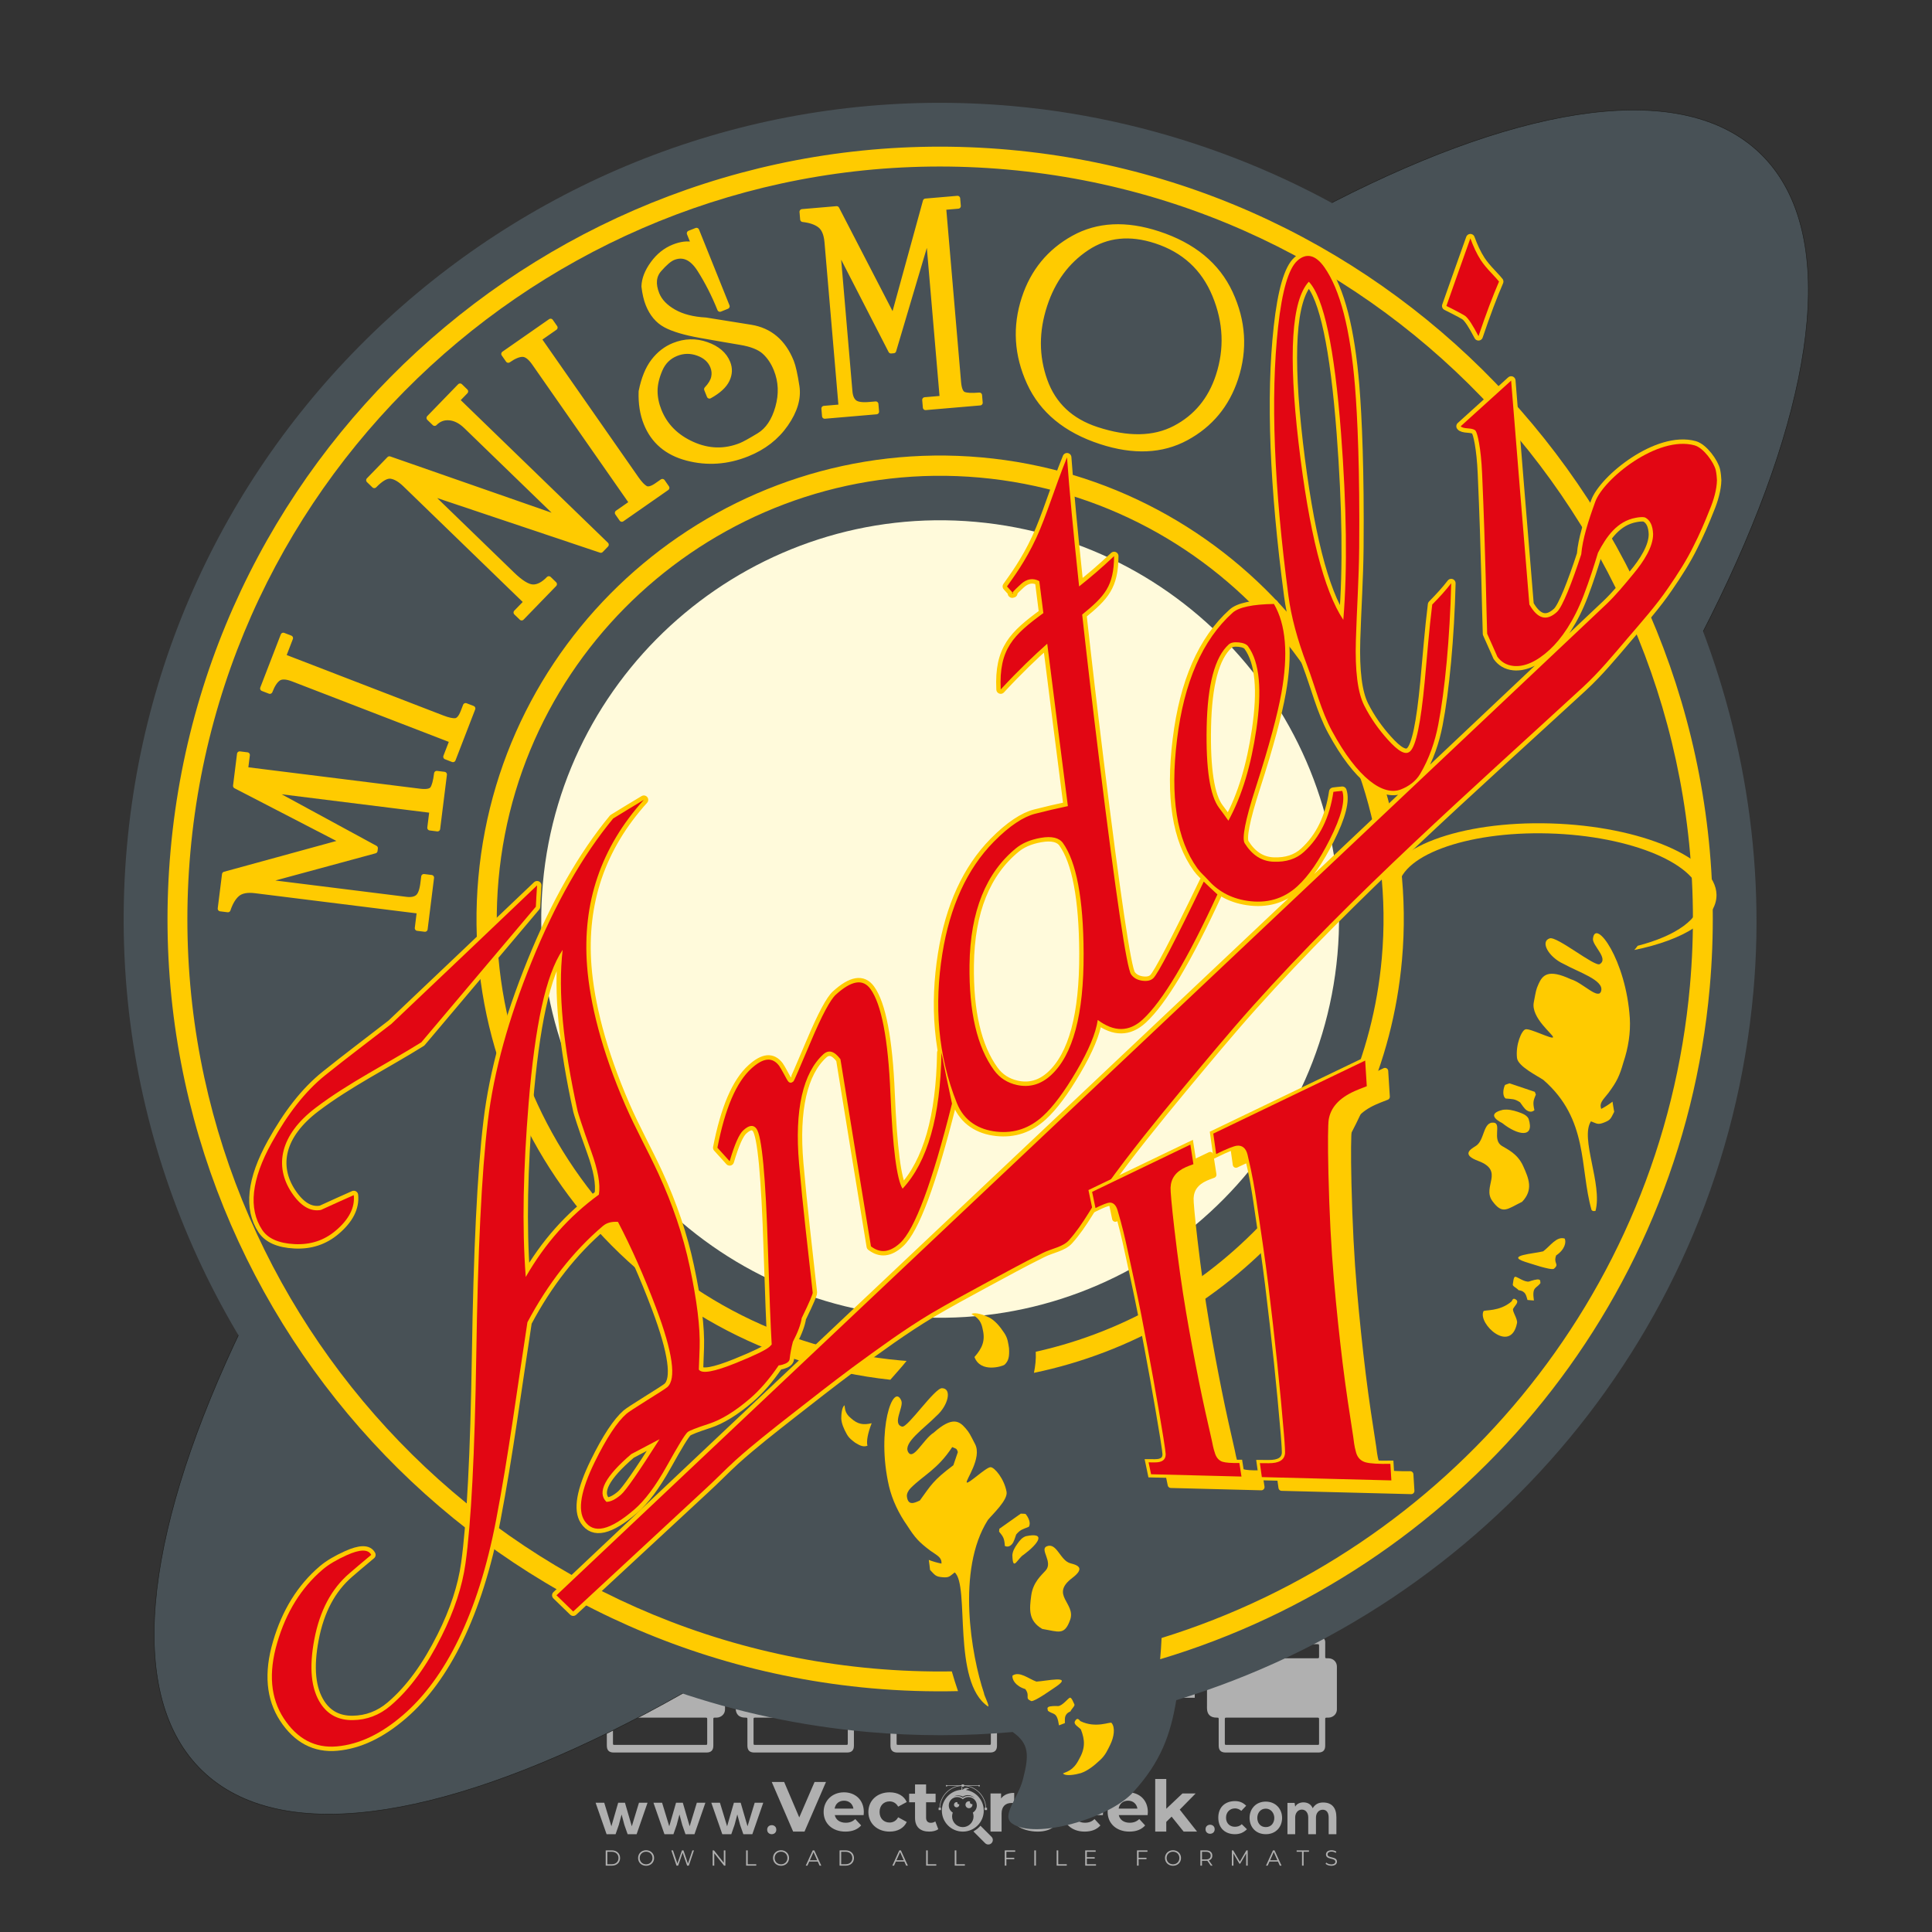 <?xml version="1.0" encoding="iso-8859-1"?>
<!-- Generator: Adobe Illustrator 24.3.0, SVG Export Plug-In . SVG Version: 6.00 Build 0)  -->
<svg version="1.1" id="Layer_1" xmlns="http://www.w3.org/2000/svg" xmlns:xlink="http://www.w3.org/1999/xlink" x="0px" y="0px"
	 viewBox="0 0 500 500" style="enable-background:new 0 0 500 500;" xml:space="preserve">
<rect x="0" y="0" width="500" height="500" fill="#333333" stroke="none"/>
<g id="watermark_1_">
	<g>
		<g id="watermark" style="opacity:0.61;">
			<g>
				<g>
					<g>
						<g>
							<polygon style="fill:#FFFFFF;" points="213.765,461.172 208.204,474.017 205.268,474.017 199.726,461.172 202.938,461.172 
								206.846,470.347 210.81,461.172 							"/>
						</g>
						<g>
							<path style="fill:#FFFFFF;" d="M223.507,469.741h-7.469c0.275,1.23,1.321,1.982,2.826,1.982c1.046,0,1.798-0.312,2.477-0.954
								l1.523,1.651c-0.917,1.046-2.294,1.597-4.074,1.597c-3.413,0-5.634-2.147-5.634-5.083c0-2.954,2.257-5.083,5.267-5.083
								c2.899,0,5.138,1.945,5.138,5.12C223.562,469.191,223.526,469.503,223.507,469.741 M216.002,468.071h4.863
								c-0.202-1.248-1.138-2.055-2.422-2.055C217.139,466.016,216.204,466.805,216.002,468.071"/>
						</g>
						<g>
							<path style="fill:#FFFFFF;" d="M224.735,468.934c0-2.973,2.294-5.083,5.505-5.083c2.074,0,3.707,0.899,4.423,2.514
								l-2.22,1.193c-0.532-0.936-1.321-1.358-2.221-1.358c-1.45,0-2.587,1.009-2.587,2.734c0,1.725,1.138,2.734,2.587,2.734
								c0.899,0,1.688-0.404,2.221-1.358l2.22,1.211c-0.716,1.578-2.349,2.495-4.423,2.495
								C227.029,474.017,224.735,471.907,224.735,468.934"/>
						</g>
						<g>
							<path style="fill:#FFFFFF;" d="M242.828,473.393c-0.587,0.422-1.45,0.624-2.331,0.624c-2.33,0-3.688-1.193-3.688-3.542
								v-4.055h-1.523v-2.202h1.523v-2.404h2.863v2.404h2.459v2.202h-2.459v4.019c0,0.844,0.458,1.303,1.229,1.303
								c0.422,0,0.844-0.128,1.156-0.367L242.828,473.393z"/>
						</g>
					</g>
					<g>
						<path style="fill:#FFFFFF;" d="M262.474,463.997v2.643c-0.238-0.018-0.422-0.037-0.642-0.037
							c-1.578,0-2.624,0.862-2.624,2.753v4.661h-2.863v-9.873h2.734v1.303C259.776,464.493,260.951,463.997,262.474,463.997"/>
					</g>
					<g>
						<path style="fill:#FFFFFF;" d="M263.299,472.53l1.009-2.239c1.083,0.789,2.697,1.339,4.239,1.339
							c1.762,0,2.477-0.587,2.477-1.376c0-2.404-7.469-0.752-7.469-5.524c0-2.184,1.762-4,5.413-4c1.615,0,3.267,0.385,4.459,1.138
							l-0.918,2.257c-1.193-0.679-2.422-1.009-3.56-1.009c-1.761,0-2.44,0.66-2.44,1.468c0,2.367,7.468,0.734,7.468,5.45
							c0,2.147-1.78,3.982-5.45,3.982C266.492,474.017,264.437,473.411,263.299,472.53"/>
					</g>
					<g>
						<path style="fill:#FFFFFF;" d="M285.428,469.741h-7.469c0.275,1.23,1.321,1.982,2.826,1.982c1.046,0,1.798-0.312,2.477-0.954
							l1.523,1.651c-0.918,1.046-2.294,1.597-4.074,1.597c-3.413,0-5.634-2.147-5.634-5.083c0-2.954,2.257-5.083,5.267-5.083
							c2.9,0,5.138,1.945,5.138,5.12C285.484,469.191,285.447,469.503,285.428,469.741 M277.923,468.071h4.863
							c-0.202-1.248-1.138-2.055-2.422-2.055C279.061,466.016,278.125,466.805,277.923,468.071"/>
					</g>
					<g>
						<path style="fill:#FFFFFF;" d="M297.007,469.741h-7.469c0.275,1.23,1.321,1.982,2.826,1.982c1.046,0,1.798-0.312,2.477-0.954
							l1.523,1.651c-0.918,1.046-2.294,1.597-4.074,1.597c-3.413,0-5.634-2.147-5.634-5.083c0-2.954,2.257-5.083,5.267-5.083
							c2.899,0,5.138,1.945,5.138,5.12C297.062,469.191,297.025,469.503,297.007,469.741 M289.501,468.071h4.863
							c-0.202-1.248-1.138-2.055-2.422-2.055C290.639,466.016,289.703,466.805,289.501,468.071"/>
					</g>
					<g>
						<polygon style="fill:#FFFFFF;" points="303.208,470.145 301.831,471.503 301.831,474.017 298.969,474.017 298.969,460.401 
							301.831,460.401 301.831,468.108 306.016,464.144 309.429,464.144 305.318,468.328 309.796,474.017 306.327,474.017 						"/>
					</g>
					<g>
						<path style="fill:#FFFFFF;" d="M256.601,475.359L256.601,475.359l-2.86-2.86c-0.435,0.508-0.953,0.943-1.534,1.284
							c-0.092,0.069-0.186,0.136-0.283,0.199l3.027,3.027c0.456,0.456,1.195,0.456,1.65,0
							C257.057,476.554,257.057,475.815,256.601,475.359"/>
					</g>
					<g>
						<path style="fill:#FFFFFF;" d="M249.984,463.244c0.221-0.173,0.495-0.281,0.797-0.281c0.042,0,0.083,0.002,0.124,0.006
							c-0.214-0.156-0.478-0.249-0.764-0.249c-0.395,0-0.744,0.18-0.981,0.458c-0.051,0-0.1,0.006-0.151,0.008
							c0.039-0.077,0.064-0.162,0.064-0.255c0-0.234-0.143-0.434-0.346-0.519c0.087,0.126,0.138,0.279,0.138,0.445
							c0,0.122-0.031,0.237-0.081,0.341c-2.811,0.201-5.03,2.539-5.03,5.4c0,2.993,2.426,5.42,5.42,5.42
							c2.993,0,5.42-2.426,5.42-5.42C254.595,465.879,252.593,463.635,249.984,463.244 M247.983,464.656
							c0.435,0,0.844,0.112,1.199,0.309c0.374-0.245,0.82-0.387,1.299-0.387c0.711,0,1.348,0.312,1.784,0.806
							c-0.435-0.379-1.004-0.61-1.627-0.61c-0.449,0-0.87,0.12-1.234,0.329c-0.079,0.046-0.156,0.096-0.229,0.15
							c-0.065-0.048-0.133-0.093-0.204-0.134c-0.369-0.219-0.8-0.344-1.26-0.344c-0.3,0-0.588,0.054-0.854,0.152
							C247.196,464.754,247.578,464.656,247.983,464.656 M251.772,469.098c0.115,0.305,0.181,0.634,0.181,0.979
							c0,1.534-1.244,2.777-2.778,2.777c-1.534,0-2.777-1.243-2.777-2.777c0-0.345,0.066-0.674,0.181-0.979
							c-0.62-0.382-1.035-1.064-1.035-1.846c0-1.197,0.971-2.168,2.168-2.168c0.565,0,1.078,0.218,1.463,0.572
							c0.386-0.354,0.899-0.572,1.464-0.572c1.197,0,2.168,0.971,2.168,2.168C252.807,468.034,252.392,468.716,251.772,469.098"/>
					</g>
					<g>
						<path style="fill:#FFFFFF;" d="M251.666,467.061c0,0.497-0.404,0.901-0.901,0.901c-0.497,0-0.901-0.404-0.901-0.901
							s0.404-0.901,0.901-0.901c0.101,0,0.197,0.017,0.287,0.047c-0.03,0.062-0.045,0.132-0.045,0.204
							c0,0.273,0.221,0.494,0.494,0.494c0.05,0,0.099-0.008,0.146-0.022C251.66,466.941,251.666,467,251.666,467.061"/>
					</g>
					<g>
						<path style="fill:#FFFFFF;" d="M248.255,467.061c0,0.376-0.305,0.681-0.681,0.681c-0.376,0-0.681-0.305-0.681-0.681
							s0.305-0.681,0.681-0.681c0.076,0,0.149,0.013,0.217,0.035c-0.023,0.047-0.034,0.1-0.034,0.155
							c0,0.206,0.167,0.374,0.374,0.374c0.038,0,0.075-0.006,0.11-0.017C248.25,466.97,248.255,467.015,248.255,467.061"/>
					</g>
					<g>
						<g>
							<g>
								<rect x="242.908" y="467.83" style="fill:#FFFFFF;" width="0.616" height="0.616"/>
							</g>
							<g>
								<rect x="254.827" y="467.83" style="fill:#FFFFFF;" width="0.616" height="0.616"/>
							</g>
							<g>
								<path style="fill:#FFFFFF;" d="M255.205,468.082h-0.14c0-3.248-2.642-5.89-5.89-5.89c-3.248,0-5.89,2.642-5.89,5.89h-0.14
									c0-1.611,0.627-3.125,1.766-4.264c1.139-1.139,2.653-1.766,4.264-1.766c1.611,0,3.125,0.627,4.264,1.766
									C254.578,464.957,255.205,466.471,255.205,468.082"/>
							</g>
						</g>
						<g>
							<rect x="248.868" y="461.814" style="fill:#FFFFFF;" width="0.616" height="0.616"/>
						</g>
						<g>
							<rect x="244.95" y="462.052" style="fill:#FFFFFF;" width="8.45" height="0.14"/>
						</g>
						<g>
							<path style="fill:#FFFFFF;" d="M245.174,462.15c0,0.108-0.088,0.196-0.196,0.196c-0.108,0-0.196-0.088-0.196-0.196
								c0-0.108,0.088-0.196,0.196-0.196C245.086,461.954,245.174,462.042,245.174,462.15"/>
						</g>
						<g>
							<path style="fill:#FFFFFF;" d="M253.596,462.15c0,0.108-0.088,0.196-0.196,0.196c-0.108,0-0.196-0.088-0.196-0.196
								c0-0.108,0.088-0.196,0.196-0.196C253.509,461.954,253.596,462.042,253.596,462.15"/>
						</g>
					</g>
				</g>
				<g>
					<path style="fill:#FFFFFF;" d="M314.356,473.409c0,1.559-2.364,1.559-2.364,0C311.993,471.851,314.356,471.851,314.356,473.409
						z"/>
				</g>
				<g>
					<g>
						<g>
							<path style="fill:#FFFFFF;" d="M161.739,466.549l1.772,6.088l1.855-6.088h2.215l-2.823,8.14h-2.33l-0.837-2.396l-0.722-2.708
								l-0.722,2.708l-0.837,2.396h-2.33l-2.839-8.14h2.231l1.855,6.088l1.756-6.088H161.739z"/>
						</g>
						<g>
							<path style="fill:#FFFFFF;" d="M176.713,466.549l1.772,6.088l1.855-6.088h2.215l-2.823,8.14h-2.33l-0.837-2.396l-0.722-2.708
								l-0.722,2.708l-0.837,2.396h-2.33l-2.839-8.14h2.231l1.855,6.088l1.756-6.088H176.713z"/>
						</g>
						<g>
							<path style="fill:#FFFFFF;" d="M191.687,466.549l1.772,6.088l1.855-6.088h2.215l-2.823,8.14h-2.33l-0.837-2.396l-0.722-2.708
								l-0.722,2.708l-0.837,2.396h-2.33l-2.839-8.14h2.231l1.855,6.088l1.756-6.088H191.687z"/>
						</g>
					</g>
					<g>
						<path style="fill:#FFFFFF;" d="M200.908,473.52c0,1.559-2.364,1.559-2.364,0C198.545,471.962,200.908,471.962,200.908,473.52z
							"/>
					</g>
					<g>
						<path style="fill:#FFFFFF;" d="M322.71,473.409c-0.935,0.919-1.919,1.28-3.117,1.28c-2.346,0-4.3-1.411-4.3-4.282
							s1.953-4.284,4.3-4.284c1.149,0,2.035,0.329,2.921,1.199l-1.264,1.329c-0.476-0.428-1.066-0.64-1.623-0.64
							c-1.346,0-2.33,0.985-2.33,2.396c0,1.542,1.05,2.362,2.297,2.362c0.64,0,1.28-0.18,1.772-0.672L322.71,473.409z"/>
					</g>
					<g>
						<path style="fill:#FFFFFF;" d="M331.805,470.472c0,2.33-1.591,4.217-4.217,4.217c-2.626,0-4.201-1.887-4.201-4.217
							c0-2.314,1.609-4.217,4.185-4.217C330.149,466.255,331.805,468.158,331.805,470.472z M325.389,470.472
							c0,1.231,0.739,2.38,2.199,2.38c1.46,0,2.199-1.149,2.199-2.38c0-1.215-0.854-2.396-2.199-2.396
							C326.144,468.077,325.389,469.258,325.389,470.472z"/>
					</g>
					<g>
						<path style="fill:#FFFFFF;" d="M338.572,474.689v-4.332c0-1.068-0.559-2.035-1.658-2.035c-1.082,0-1.722,0.967-1.722,2.035
							v4.332h-2.003v-8.107h1.855l0.148,0.985c0.426-0.82,1.362-1.116,2.133-1.116c0.969,0,1.937,0.394,2.396,1.51
							c0.723-1.149,1.658-1.478,2.708-1.478c2.297,0,3.43,1.412,3.43,3.84v4.365h-2.003v-4.365c0-1.066-0.442-1.97-1.526-1.97
							c-1.082,0-1.756,0.935-1.756,2.003v4.332H338.572z"/>
					</g>
				</g>
			</g>
		</g>
		<g style="opacity:0.61;">
			<g>
				<g>
					<path style="fill:#FFFFFF;" d="M345.988,431.299c-0.006-1.224-0.959-2.121-2.189-2.14c-0.924-0.014-0.832,0.12-0.834-0.867
						c-0.003-1.097-0.007-2.194,0.003-3.292c0.003-0.379-0.112-0.691-0.362-0.976c-2.342-2.668-4.678-5.342-7.019-8.011
						c-0.12-0.137-0.275-0.244-0.414-0.366c-6.214,0-12.427,0-18.641,0c-0.794,0.293-1.14,0.868-1.138,1.709
						c0.01,3.748,0.004,7.496,0.004,11.243c0,0.556-0.003,0.589-0.55,0.551c-1.497-0.102-2.516,0.986-2.497,2.492
						c0.044,3.476,0.013,6.953,0.014,10.429c0.001,1.58,0.867,2.443,2.45,2.449c0.582,0.002,0.582,0.002,0.582,0.6
						c0,2.219-0.001,4.438,0.001,6.657c0.001,1.192,0.58,1.771,1.768,1.771c8.013,0.001,16.027,0.001,24.04,0
						c1.168,0,1.755-0.583,1.757-1.745c0.002-2.256,0-4.512,0.001-6.768c0-0.512,0.002-0.511,0.52-0.515
						c0.271-0.002,0.541,0.008,0.809-0.058c0.996-0.246,1.69-1.044,1.694-2.069C346.003,438.696,346.005,434.997,345.988,431.299z
						 M317.537,417.162c5.337,0,10.674,0,16.01,0c0.548,0,0.554,0.007,0.554,0.561c0.001,2.243-0.001,4.486,0.001,6.73
						c0.001,0.811,0.249,1.059,1.06,1.059c1.91,0.001,3.821,0,5.731,0.001c0.458,0,0.479,0.021,0.481,0.483
						c0.003,0.887,0.002,1.775,0,2.662c-0.001,0.477-0.024,0.498-0.504,0.499c-3.895,0.001-7.79,0-11.684,0
						c-3.882,0-7.765,0-11.647,0c-0.55,0-0.552-0.001-0.552-0.561c-0.001-3.624-0.001-7.247,0-10.871
						C316.987,417.166,316.991,417.162,317.537,417.162z M340.822,451.579c-3.883,0.001-7.766,0-11.65,0c-3.871,0-7.742,0-11.613,0
						c-0.572,0-0.574-0.002-0.574-0.579c-0.001-1.997-0.001-3.994,0.001-5.991c0-0.464,0.023-0.486,0.478-0.487
						c7.803-0.001,15.607-0.001,23.41,0c0.478,0,0.499,0.02,0.499,0.503c0.002,1.997,0.001,3.994,0,5.991
						C341.375,451.574,341.37,451.579,340.822,451.579z"/>
				</g>
				<g>
					<g>
						<rect x="327.418" y="417.053" style="fill:#FFFFFF;" width="1.757" height="1.054"/>
					</g>
					<g>
						<rect x="325.662" y="418.107" style="fill:#FFFFFF;" width="1.757" height="1.054"/>
					</g>
					<g>
						<rect x="327.418" y="419.161" style="fill:#FFFFFF;" width="1.757" height="1.054"/>
					</g>
					<g>
						<rect x="325.662" y="420.215" style="fill:#FFFFFF;" width="1.757" height="1.054"/>
					</g>
					<g>
						<rect x="327.418" y="421.269" style="fill:#FFFFFF;" width="1.757" height="1.054"/>
					</g>
					<g>
						<rect x="325.662" y="422.323" style="fill:#FFFFFF;" width="1.757" height="1.054"/>
					</g>
					<g>
						<rect x="327.418" y="423.378" style="fill:#FFFFFF;" width="1.757" height="1.054"/>
					</g>
					<g>
						<rect x="325.662" y="424.432" style="fill:#FFFFFF;" width="1.757" height="1.054"/>
					</g>
					<g>
						<rect x="327.418" y="425.486" style="fill:#FFFFFF;" width="1.757" height="1.054"/>
					</g>
					<g>
						<rect x="325.662" y="426.54" style="fill:#FFFFFF;" width="1.757" height="1.054"/>
					</g>
					<g>
						<rect x="327.418" y="427.594" style="fill:#FFFFFF;" width="1.757" height="1.054"/>
					</g>
					<g>
						<rect x="325.662" y="428.648" style="fill:#FFFFFF;" width="1.757" height="1.054"/>
					</g>
				</g>
			</g>
			<g>
				<path style="fill:#FFFFFF;" d="M187.637,431.299c-0.006-1.224-0.959-2.121-2.189-2.14c-0.924-0.014-0.832,0.12-0.834-0.867
					c-0.003-1.097-0.007-2.194,0.003-3.292c0.003-0.379-0.112-0.691-0.362-0.976c-2.342-2.668-4.678-5.342-7.019-8.011
					c-0.12-0.137-0.275-0.244-0.414-0.366c-6.214,0-12.427,0-18.641,0c-0.794,0.293-1.14,0.868-1.138,1.709
					c0.01,3.748,0.004,7.496,0.004,11.243c0,0.556-0.003,0.589-0.55,0.551c-1.497-0.102-2.516,0.986-2.497,2.492
					c0.044,3.476,0.013,6.953,0.014,10.429c0.001,1.58,0.867,2.443,2.45,2.449c0.582,0.002,0.582,0.002,0.582,0.6
					c0,2.219-0.001,4.438,0.001,6.657c0.001,1.192,0.58,1.771,1.768,1.771c8.013,0.001,16.027,0.001,24.04,0
					c1.168,0,1.755-0.583,1.757-1.745c0.002-2.256,0-4.512,0.001-6.768c0-0.512,0.002-0.511,0.52-0.515
					c0.271-0.002,0.541,0.008,0.809-0.058c0.996-0.246,1.69-1.044,1.694-2.069C187.652,438.696,187.655,434.997,187.637,431.299z
					 M159.187,417.162c5.337,0,10.674,0,16.01,0c0.548,0,0.554,0.007,0.554,0.561c0.001,2.243-0.001,4.486,0.001,6.73
					c0.001,0.811,0.249,1.059,1.06,1.059c1.91,0.001,3.821,0,5.731,0.001c0.458,0,0.479,0.021,0.481,0.483
					c0.003,0.887,0.002,1.775,0,2.662c-0.001,0.477-0.024,0.498-0.504,0.499c-3.895,0.001-7.79,0-11.684,0
					c-3.882,0-7.765,0-11.647,0c-0.55,0-0.552-0.001-0.552-0.561c-0.001-3.624-0.001-7.247,0-10.871
					C158.636,417.166,158.64,417.162,159.187,417.162z M182.472,451.579c-3.883,0.001-7.766,0-11.65,0c-3.871,0-7.742,0-11.613,0
					c-0.572,0-0.574-0.002-0.574-0.579c-0.001-1.997-0.001-3.994,0.001-5.991c0-0.464,0.023-0.486,0.478-0.487
					c7.803-0.001,15.607-0.001,23.41,0c0.478,0,0.499,0.02,0.499,0.503c0.002,1.997,0.001,3.994,0,5.991
					C183.024,451.574,183.019,451.579,182.472,451.579z"/>
			</g>
			<g>
				<path style="fill:#FFFFFF;" d="M159.779,440.669v-7.897h2.779c0.375,0,0.726,0.061,1.053,0.182
					c0.327,0.121,0.612,0.292,0.855,0.513c0.242,0.221,0.434,0.483,0.573,0.789c0.14,0.305,0.21,0.642,0.21,1.009
					c0,0.375-0.07,0.715-0.21,1.02c-0.14,0.305-0.331,0.568-0.573,0.789c-0.243,0.221-0.528,0.392-0.855,0.513
					c-0.327,0.121-0.678,0.182-1.053,0.182h-1.29v2.901H159.779z M162.58,436.356c0.39,0,0.684-0.111,0.882-0.331
					c0.199-0.22,0.298-0.474,0.298-0.761c0-0.14-0.024-0.276-0.072-0.408c-0.048-0.132-0.121-0.248-0.221-0.347
					c-0.099-0.099-0.223-0.178-0.37-0.237c-0.147-0.059-0.32-0.089-0.518-0.089h-1.312v2.173H162.58z"/>
				<path style="fill:#FFFFFF;" d="M166.308,432.771h1.731l3.177,5.294h0.088l-0.088-1.522v-3.772h1.478v7.897h-1.566l-3.353-5.592
					h-0.088l0.088,1.522v4.07h-1.467V432.771z"/>
				<path style="fill:#FFFFFF;" d="M177.922,436.334h3.872c0.022,0.089,0.04,0.195,0.055,0.32c0.014,0.125,0.022,0.25,0.022,0.375
					c0,0.507-0.077,0.985-0.231,1.434c-0.154,0.449-0.397,0.849-0.728,1.202c-0.353,0.375-0.776,0.666-1.268,0.871
					c-0.493,0.206-1.055,0.309-1.688,0.309c-0.574,0-1.114-0.103-1.622-0.309c-0.507-0.206-0.948-0.492-1.323-0.86
					c-0.375-0.367-0.673-0.803-0.894-1.307c-0.221-0.504-0.331-1.053-0.331-1.649c0-0.595,0.11-1.145,0.331-1.649
					c0.221-0.504,0.518-0.939,0.894-1.307c0.375-0.367,0.816-0.654,1.323-0.86c0.507-0.206,1.048-0.309,1.622-0.309
					c0.64,0,1.211,0.11,1.715,0.331c0.504,0.221,0.935,0.526,1.296,0.915l-1.025,1.004c-0.258-0.272-0.544-0.48-0.861-0.623
					c-0.316-0.143-0.695-0.215-1.136-0.215c-0.361,0-0.703,0.065-1.026,0.193c-0.324,0.129-0.607,0.311-0.85,0.546
					c-0.242,0.235-0.436,0.52-0.579,0.855c-0.143,0.335-0.215,0.708-0.215,1.119c0,0.412,0.072,0.785,0.215,1.12
					c0.143,0.335,0.338,0.62,0.584,0.855c0.246,0.235,0.531,0.418,0.855,0.546c0.323,0.129,0.669,0.193,1.037,0.193
					c0.419,0,0.773-0.061,1.064-0.182c0.29-0.121,0.538-0.278,0.744-0.469c0.148-0.132,0.275-0.3,0.381-0.502
					c0.106-0.202,0.189-0.428,0.248-0.678h-2.482V436.334z"/>
			</g>
			<g>
				<path style="fill:#FFFFFF;" d="M224.019,431.299c-0.006-1.224-0.959-2.121-2.189-2.14c-0.924-0.014-0.832,0.12-0.834-0.867
					c-0.003-1.097-0.007-2.194,0.003-3.292c0.003-0.379-0.112-0.691-0.362-0.976c-2.342-2.668-4.678-5.342-7.019-8.011
					c-0.12-0.137-0.275-0.244-0.414-0.366c-6.214,0-12.427,0-18.641,0c-0.794,0.293-1.14,0.868-1.138,1.709
					c0.01,3.748,0.004,7.496,0.004,11.243c0,0.556-0.003,0.589-0.55,0.551c-1.497-0.102-2.516,0.986-2.497,2.492
					c0.044,3.476,0.013,6.953,0.014,10.429c0.001,1.58,0.867,2.443,2.45,2.449c0.582,0.002,0.582,0.002,0.582,0.6
					c0,2.219-0.001,4.438,0.001,6.657c0.001,1.192,0.58,1.771,1.768,1.771c8.013,0.001,16.027,0.001,24.04,0
					c1.168,0,1.755-0.583,1.757-1.745c0.002-2.256,0-4.512,0.001-6.768c0-0.512,0.002-0.511,0.52-0.515
					c0.271-0.002,0.541,0.008,0.809-0.058c0.997-0.246,1.69-1.044,1.694-2.069C224.034,438.696,224.036,434.997,224.019,431.299z
					 M195.568,417.162c5.337,0,10.674,0,16.01,0c0.548,0,0.554,0.007,0.554,0.561c0.001,2.243-0.001,4.486,0.001,6.73
					c0.001,0.811,0.249,1.059,1.06,1.059c1.91,0.001,3.821,0,5.731,0.001c0.458,0,0.479,0.021,0.481,0.483
					c0.003,0.887,0.002,1.775,0,2.662c-0.001,0.477-0.024,0.498-0.504,0.499c-3.895,0.001-7.79,0-11.684,0
					c-3.882,0-7.765,0-11.647,0c-0.55,0-0.552-0.001-0.552-0.561c-0.001-3.624-0.001-7.247,0-10.871
					C195.018,417.166,195.022,417.162,195.568,417.162z M218.854,451.579c-3.883,0.001-7.766,0-11.65,0c-3.871,0-7.742,0-11.613,0
					c-0.572,0-0.574-0.002-0.574-0.579c-0.001-1.997-0.001-3.994,0.001-5.991c0-0.464,0.023-0.486,0.478-0.487
					c7.803-0.001,15.607-0.001,23.41,0c0.478,0,0.499,0.02,0.499,0.503c0.002,1.997,0.001,3.994,0,5.991
					C219.406,451.574,219.401,451.579,218.854,451.579z"/>
			</g>
			<g>
				<path style="fill:#FFFFFF;" d="M205.111,432.771h1.699l2.967,7.897h-1.644l-0.651-1.886h-3.044l-0.651,1.886h-1.643
					L205.111,432.771z M206.997,437.415l-0.706-1.974l-0.287-0.96h-0.088l-0.287,0.96l-0.706,1.974H206.997z"/>
				<path style="fill:#FFFFFF;" d="M211.331,434.536c-0.125,0-0.245-0.024-0.359-0.072c-0.114-0.048-0.213-0.114-0.298-0.199
					c-0.084-0.084-0.151-0.182-0.198-0.292c-0.048-0.11-0.072-0.232-0.072-0.364s0.024-0.254,0.072-0.364
					c0.048-0.11,0.114-0.208,0.198-0.292c0.084-0.084,0.184-0.151,0.298-0.198c0.114-0.048,0.233-0.072,0.359-0.072
					c0.257,0,0.478,0.09,0.662,0.27c0.184,0.181,0.276,0.399,0.276,0.656s-0.092,0.476-0.276,0.656
					C211.809,434.446,211.589,434.536,211.331,434.536z M210.615,440.669v-5.404h1.445v5.404H210.615z"/>
			</g>
			<g>
				<path style="fill:#FFFFFF;" d="M261.044,431.299c-0.006-1.224-0.959-2.121-2.189-2.14c-0.924-0.014-0.832,0.12-0.834-0.867
					c-0.003-1.097-0.007-2.194,0.003-3.292c0.003-0.379-0.112-0.691-0.362-0.976c-2.342-2.668-4.678-5.342-7.019-8.011
					c-0.12-0.137-0.275-0.244-0.414-0.366c-6.214,0-12.427,0-18.641,0c-0.794,0.293-1.14,0.868-1.138,1.709
					c0.01,3.748,0.004,7.496,0.004,11.243c0,0.556-0.003,0.589-0.55,0.551c-1.497-0.102-2.516,0.986-2.497,2.492
					c0.044,3.476,0.013,6.953,0.014,10.429c0.001,1.58,0.867,2.443,2.45,2.449c0.582,0.002,0.582,0.002,0.582,0.6
					c0,2.219-0.001,4.438,0.001,6.657c0.001,1.192,0.58,1.771,1.768,1.771c8.013,0.001,16.027,0.001,24.04,0
					c1.168,0,1.755-0.583,1.757-1.745c0.002-2.256,0-4.512,0.001-6.768c0-0.512,0.002-0.511,0.52-0.515
					c0.271-0.002,0.541,0.008,0.809-0.058c0.996-0.246,1.69-1.044,1.694-2.069C261.059,438.696,261.061,434.997,261.044,431.299z
					 M232.593,417.162c5.337,0,10.674,0,16.01,0c0.548,0,0.554,0.007,0.554,0.561c0.001,2.243-0.001,4.486,0.001,6.73
					c0.001,0.811,0.249,1.059,1.06,1.059c1.91,0.001,3.821,0,5.731,0.001c0.458,0,0.479,0.021,0.481,0.483
					c0.003,0.887,0.002,1.775,0,2.662c-0.001,0.477-0.024,0.498-0.504,0.499c-3.895,0.001-7.79,0-11.684,0
					c-3.882,0-7.765,0-11.647,0c-0.55,0-0.552-0.001-0.552-0.561c-0.001-3.624-0.001-7.247,0-10.871
					C232.042,417.166,232.047,417.162,232.593,417.162z M255.878,451.579c-3.883,0.001-7.766,0-11.65,0c-3.871,0-7.742,0-11.613,0
					c-0.572,0-0.574-0.002-0.574-0.579c-0.001-1.997-0.001-3.994,0.001-5.991c0-0.464,0.023-0.486,0.478-0.487
					c7.803-0.001,15.607-0.001,23.41,0c0.478,0,0.499,0.02,0.499,0.503c0.002,1.997,0.001,3.994,0,5.991
					C256.431,451.574,256.426,451.579,255.878,451.579z"/>
			</g>
			<g>
				<path style="fill:#FFFFFF;" d="M236.361,440.845c-0.338,0-0.662-0.048-0.971-0.143c-0.309-0.095-0.592-0.239-0.849-0.43
					c-0.257-0.191-0.481-0.425-0.673-0.7c-0.191-0.276-0.342-0.597-0.452-0.965l1.401-0.551c0.103,0.397,0.283,0.726,0.54,0.987
					c0.257,0.261,0.596,0.392,1.015,0.392c0.154,0,0.303-0.02,0.447-0.061c0.143-0.04,0.272-0.099,0.386-0.176
					s0.204-0.175,0.27-0.292c0.066-0.118,0.099-0.254,0.099-0.408c0-0.147-0.026-0.279-0.077-0.397
					c-0.051-0.117-0.138-0.227-0.259-0.331c-0.121-0.103-0.28-0.202-0.475-0.298c-0.195-0.095-0.435-0.195-0.722-0.298l-0.485-0.176
					c-0.213-0.073-0.429-0.173-0.645-0.298c-0.217-0.125-0.413-0.276-0.59-0.452c-0.177-0.176-0.322-0.384-0.436-0.623
					c-0.114-0.239-0.171-0.509-0.171-0.81c0-0.309,0.06-0.597,0.182-0.866c0.121-0.268,0.294-0.503,0.518-0.706
					c0.224-0.202,0.492-0.36,0.805-0.474s0.66-0.171,1.042-0.171c0.397,0,0.74,0.053,1.031,0.16
					c0.291,0.107,0.537,0.243,0.739,0.408c0.202,0.165,0.366,0.348,0.491,0.546c0.125,0.199,0.217,0.386,0.276,0.563l-1.312,0.551
					c-0.074-0.221-0.208-0.419-0.402-0.596c-0.195-0.176-0.462-0.265-0.8-0.265c-0.324,0-0.592,0.075-0.805,0.226
					c-0.213,0.151-0.32,0.348-0.32,0.59c0,0.235,0.103,0.436,0.309,0.601c0.206,0.165,0.533,0.325,0.982,0.48l0.497,0.165
					c0.316,0.111,0.605,0.237,0.866,0.381c0.261,0.143,0.485,0.314,0.673,0.513c0.187,0.199,0.331,0.425,0.43,0.678
					c0.1,0.254,0.149,0.546,0.149,0.877c0,0.412-0.083,0.767-0.248,1.064c-0.165,0.298-0.377,0.542-0.634,0.734
					c-0.258,0.191-0.548,0.335-0.872,0.43C236.986,440.797,236.67,440.845,236.361,440.845z"/>
				<path style="fill:#FFFFFF;" d="M239.516,432.771h1.61l1.633,4.754l0.287,1.015h0.088l0.309-1.015l1.699-4.754h1.61l-2.879,7.897
					h-1.566L239.516,432.771z"/>
				<path style="fill:#FFFFFF;" d="M251.097,436.334h3.871c0.022,0.089,0.04,0.195,0.055,0.32c0.015,0.125,0.023,0.25,0.023,0.375
					c0,0.507-0.078,0.985-0.232,1.434c-0.154,0.449-0.397,0.849-0.728,1.202c-0.353,0.375-0.775,0.666-1.268,0.871
					c-0.493,0.206-1.055,0.309-1.688,0.309c-0.574,0-1.114-0.103-1.621-0.309c-0.507-0.206-0.949-0.492-1.324-0.86
					c-0.375-0.367-0.673-0.803-0.894-1.307c-0.22-0.504-0.331-1.053-0.331-1.649c0-0.595,0.11-1.145,0.331-1.649
					c0.221-0.504,0.518-0.939,0.894-1.307c0.375-0.367,0.816-0.654,1.324-0.86c0.507-0.206,1.047-0.309,1.621-0.309
					c0.64,0,1.211,0.11,1.715,0.331c0.504,0.221,0.936,0.526,1.296,0.915l-1.026,1.004c-0.257-0.272-0.544-0.48-0.861-0.623
					c-0.316-0.143-0.694-0.215-1.136-0.215c-0.36,0-0.702,0.065-1.026,0.193c-0.323,0.129-0.607,0.311-0.849,0.546
					c-0.243,0.235-0.436,0.52-0.579,0.855c-0.143,0.335-0.215,0.708-0.215,1.119c0,0.412,0.072,0.785,0.215,1.12
					c0.143,0.335,0.338,0.62,0.585,0.855c0.246,0.235,0.531,0.418,0.854,0.546c0.324,0.129,0.669,0.193,1.037,0.193
					c0.419,0,0.774-0.061,1.064-0.182c0.29-0.121,0.539-0.278,0.745-0.469c0.147-0.132,0.274-0.3,0.38-0.502
					c0.107-0.202,0.189-0.428,0.248-0.678h-2.482V436.334z"/>
			</g>
			<g>
				<path style="fill:#FFFFFF;" d="M297.3,431.299c-0.006-1.224-0.959-2.121-2.189-2.14c-0.924-0.014-0.832,0.12-0.834-0.867
					c-0.003-1.097-0.007-2.194,0.003-3.292c0.003-0.379-0.112-0.691-0.362-0.976c-2.342-2.668-4.678-5.342-7.019-8.011
					c-0.12-0.137-0.275-0.244-0.414-0.366c-6.214,0-12.427,0-18.641,0c-0.794,0.293-1.14,0.868-1.138,1.709
					c0.01,3.748,0.004,7.496,0.004,11.243c0,0.556-0.003,0.589-0.55,0.551c-1.497-0.102-2.516,0.986-2.497,2.492
					c0.044,3.476,0.013,6.953,0.014,10.429c0.001,1.58,0.867,2.443,2.45,2.449c0.582,0.002,0.582,0.002,0.582,0.6
					c0,2.219-0.001,4.438,0.001,6.657c0.001,1.192,0.58,1.771,1.768,1.771c8.013,0.001,16.027,0.001,24.04,0
					c1.168,0,1.755-0.583,1.757-1.745c0.002-2.256,0-4.512,0.001-6.768c0-0.512,0.002-0.511,0.52-0.515
					c0.271-0.002,0.541,0.008,0.809-0.058c0.996-0.246,1.69-1.044,1.694-2.069C297.315,438.696,297.318,434.997,297.3,431.299z
					 M268.85,417.162c5.337,0,10.674,0,16.01,0c0.548,0,0.554,0.007,0.554,0.561c0.001,2.243-0.001,4.486,0.001,6.73
					c0.001,0.811,0.249,1.059,1.06,1.059c1.91,0.001,3.821,0,5.731,0.001c0.458,0,0.479,0.021,0.481,0.483
					c0.003,0.887,0.002,1.775,0,2.662c-0.001,0.477-0.024,0.498-0.504,0.499c-3.895,0.001-7.79,0-11.684,0
					c-3.882,0-7.765,0-11.647,0c-0.55,0-0.552-0.001-0.552-0.561c-0.001-3.624-0.001-7.247,0-10.871
					C268.299,417.166,268.303,417.162,268.85,417.162z M292.135,451.579c-3.883,0.001-7.766,0-11.65,0c-3.871,0-7.742,0-11.613,0
					c-0.572,0-0.574-0.002-0.574-0.579c-0.001-1.997-0.001-3.994,0.001-5.991c0-0.464,0.023-0.486,0.478-0.487
					c7.803-0.001,15.607-0.001,23.41,0c0.478,0,0.499,0.02,0.499,0.503c0.001,1.997,0.001,3.994,0,5.991
					C292.687,451.574,292.682,451.579,292.135,451.579z"/>
			</g>
			<g>
				<path style="fill:#FFFFFF;" d="M272.966,434.183v1.831h3.165v1.412h-3.165v1.831h3.518v1.412h-5.007v-7.897h5.007v1.412H272.966
					z"/>
				<path style="fill:#FFFFFF;" d="M277.852,440.669v-7.897h2.779c0.375,0,0.726,0.061,1.053,0.182
					c0.327,0.121,0.612,0.292,0.855,0.513c0.243,0.221,0.434,0.483,0.574,0.789c0.14,0.305,0.209,0.642,0.209,1.009
					c0,0.375-0.07,0.715-0.209,1.02c-0.14,0.305-0.331,0.568-0.574,0.789c-0.243,0.221-0.528,0.392-0.855,0.513
					c-0.327,0.121-0.678,0.182-1.053,0.182h-1.29v2.901H277.852z M280.653,436.356c0.389,0,0.684-0.111,0.882-0.331
					c0.199-0.22,0.298-0.474,0.298-0.761c0-0.14-0.024-0.276-0.072-0.408c-0.048-0.132-0.121-0.248-0.221-0.347
					c-0.099-0.099-0.222-0.178-0.37-0.237c-0.147-0.059-0.32-0.089-0.518-0.089h-1.312v2.173H280.653z"/>
				<path style="fill:#FFFFFF;" d="M286.797,440.845c-0.338,0-0.662-0.048-0.971-0.143c-0.309-0.095-0.592-0.239-0.849-0.43
					c-0.257-0.191-0.482-0.425-0.673-0.7c-0.191-0.276-0.342-0.597-0.452-0.965l1.401-0.551c0.103,0.397,0.283,0.726,0.541,0.987
					c0.257,0.261,0.595,0.392,1.015,0.392c0.154,0,0.303-0.02,0.447-0.061c0.143-0.04,0.272-0.099,0.386-0.176
					c0.114-0.077,0.204-0.175,0.27-0.292c0.066-0.118,0.1-0.254,0.1-0.408c0-0.147-0.026-0.279-0.077-0.397
					c-0.051-0.117-0.138-0.227-0.259-0.331c-0.121-0.103-0.279-0.202-0.474-0.298c-0.195-0.095-0.436-0.195-0.723-0.298
					l-0.485-0.176c-0.213-0.073-0.428-0.173-0.645-0.298c-0.217-0.125-0.414-0.276-0.59-0.452c-0.176-0.176-0.322-0.384-0.436-0.623
					c-0.114-0.239-0.171-0.509-0.171-0.81c0-0.309,0.061-0.597,0.182-0.866c0.121-0.268,0.294-0.503,0.518-0.706
					c0.224-0.202,0.493-0.36,0.805-0.474c0.312-0.114,0.66-0.171,1.042-0.171c0.397,0,0.741,0.053,1.031,0.16
					c0.29,0.107,0.537,0.243,0.739,0.408c0.202,0.165,0.365,0.348,0.491,0.546c0.125,0.199,0.217,0.386,0.276,0.563l-1.312,0.551
					c-0.074-0.221-0.208-0.419-0.403-0.596c-0.195-0.176-0.462-0.265-0.799-0.265c-0.324,0-0.592,0.075-0.805,0.226
					c-0.213,0.151-0.32,0.348-0.32,0.59c0,0.235,0.103,0.436,0.309,0.601c0.206,0.165,0.533,0.325,0.982,0.48l0.496,0.165
					c0.316,0.111,0.605,0.237,0.866,0.381c0.261,0.143,0.485,0.314,0.673,0.513c0.187,0.199,0.331,0.425,0.43,0.678
					c0.099,0.254,0.149,0.546,0.149,0.877c0,0.412-0.083,0.767-0.248,1.064c-0.165,0.298-0.377,0.542-0.634,0.734
					c-0.258,0.191-0.548,0.335-0.872,0.43C287.422,440.797,287.105,440.845,286.797,440.845z"/>
			</g>
			<g>
				<path style="fill:#FFFFFF;" d="M321.394,439.168l4.004-4.985h-3.827v-1.412h5.559v1.5l-3.96,4.985h4.004v1.412h-5.779V439.168z"
					/>
				<path style="fill:#FFFFFF;" d="M328.409,432.771h1.489v7.897h-1.489V432.771z"/>
				<path style="fill:#FFFFFF;" d="M331.486,440.669v-7.897h2.779c0.375,0,0.726,0.061,1.053,0.182
					c0.327,0.121,0.612,0.292,0.855,0.513s0.434,0.483,0.574,0.789c0.14,0.305,0.209,0.642,0.209,1.009
					c0,0.375-0.07,0.715-0.209,1.02c-0.14,0.305-0.331,0.568-0.574,0.789c-0.243,0.221-0.528,0.392-0.855,0.513
					c-0.327,0.121-0.678,0.182-1.053,0.182h-1.29v2.901H331.486z M334.288,436.356c0.389,0,0.684-0.111,0.882-0.331
					c0.199-0.22,0.298-0.474,0.298-0.761c0-0.14-0.024-0.276-0.072-0.408c-0.048-0.132-0.121-0.248-0.221-0.347
					c-0.099-0.099-0.222-0.178-0.37-0.237c-0.147-0.059-0.32-0.089-0.518-0.089h-1.312v2.173H334.288z"/>
			</g>
		</g>
		<g style="opacity:0.61;">
			<path style="fill:#FFFFFF;" d="M300.133,433.27h9.067v2.242h-9.067V433.27z M300.133,437.136h9.067v2.243h-9.067V437.136z"/>
		</g>
	</g>
	<g style="opacity:0.61;">
		<path style="fill:#FFFFFF;" d="M156.756,478.878h1.607c1.263,0,2.114,0.812,2.114,1.974c0,1.161-0.851,1.973-2.114,1.973h-1.607
			V478.878z M158.34,482.464c1.049,0,1.725-0.665,1.725-1.612c0-0.947-0.677-1.613-1.725-1.613h-1.167v3.225H158.34z"/>
		<path style="fill:#FFFFFF;" d="M165.139,480.851c0-1.15,0.879-2.007,2.075-2.007c1.184,0,2.069,0.851,2.069,2.007
			c0,1.156-0.885,2.007-2.069,2.007C166.019,482.858,165.139,482.002,165.139,480.851z M168.866,480.851
			c0-0.942-0.705-1.635-1.652-1.635c-0.953,0-1.663,0.693-1.663,1.635c0,0.941,0.71,1.635,1.663,1.635
			C168.162,482.486,168.866,481.793,168.866,480.851z"/>
		<path style="fill:#FFFFFF;" d="M179.596,478.878l-1.331,3.947h-0.44l-1.156-3.366l-1.161,3.366h-0.434l-1.331-3.947h0.429
			l1.139,3.394l1.178-3.394h0.389l1.161,3.411l1.156-3.411H179.596z"/>
		<path style="fill:#FFFFFF;" d="M187.731,478.878v3.947h-0.344l-2.537-3.202v3.202h-0.417v-3.947h0.344l2.543,3.203v-3.203H187.731
			z"/>
		<path style="fill:#FFFFFF;" d="M193.093,478.878h0.417v3.586h2.21v0.361h-2.627V478.878z"/>
		<path style="fill:#FFFFFF;" d="M200.061,480.851c0-1.15,0.879-2.007,2.075-2.007c1.184,0,2.069,0.851,2.069,2.007
			c0,1.156-0.885,2.007-2.069,2.007C200.941,482.858,200.061,482.002,200.061,480.851z M203.788,480.851
			c0-0.942-0.705-1.635-1.652-1.635c-0.953,0-1.663,0.693-1.663,1.635c0,0.941,0.71,1.635,1.663,1.635
			C203.083,482.486,203.788,481.793,203.788,480.851z"/>
		<path style="fill:#FFFFFF;" d="M211.636,481.77h-2.199l-0.474,1.054h-0.434l1.804-3.947h0.412l1.804,3.947h-0.44L211.636,481.77z
			 M211.484,481.432l-0.947-2.12l-0.947,2.12H211.484z"/>
		<path style="fill:#FFFFFF;" d="M217.28,478.878h1.607c1.263,0,2.114,0.812,2.114,1.974c0,1.161-0.851,1.973-2.114,1.973h-1.607
			V478.878z M218.864,482.464c1.049,0,1.725-0.665,1.725-1.612c0-0.947-0.677-1.613-1.725-1.613h-1.167v3.225H218.864z"/>
		<path style="fill:#FFFFFF;" d="M234.041,481.77h-2.199l-0.474,1.054h-0.434l1.804-3.947h0.412l1.804,3.947h-0.44L234.041,481.77z
			 M233.889,481.432l-0.947-2.12l-0.947,2.12H233.889z"/>
		<path style="fill:#FFFFFF;" d="M239.685,478.878h0.417v3.586h2.21v0.361h-2.627V478.878z"/>
		<path style="fill:#FFFFFF;" d="M247.082,478.878h0.417v3.586h2.21v0.361h-2.627V478.878z"/>
		<path style="fill:#FFFFFF;" d="M260.449,479.239v1.551h2.041v0.361h-2.041v1.675h-0.417v-3.947h2.706v0.361H260.449z"/>
		<path style="fill:#FFFFFF;" d="M267.678,478.878h0.417v3.947h-0.417V478.878z"/>
		<path style="fill:#FFFFFF;" d="M273.456,478.878h0.417v3.586h2.21v0.361h-2.627V478.878z"/>
		<path style="fill:#FFFFFF;" d="M283.644,482.464v0.361h-2.791v-3.947h2.706v0.361h-2.289v1.404h2.041v0.355h-2.041v1.466H283.644z
			"/>
		<path style="fill:#FFFFFF;" d="M294.672,479.239v1.551h2.041v0.361h-2.041v1.675h-0.417v-3.947h2.706v0.361H294.672z"/>
		<path style="fill:#FFFFFF;" d="M301.5,480.851c0-1.15,0.879-2.007,2.075-2.007c1.184,0,2.069,0.851,2.069,2.007
			c0,1.156-0.885,2.007-2.069,2.007C302.379,482.858,301.5,482.002,301.5,480.851z M305.226,480.851
			c0-0.942-0.705-1.635-1.652-1.635c-0.953,0-1.663,0.693-1.663,1.635c0,0.941,0.71,1.635,1.663,1.635
			C304.522,482.486,305.226,481.793,305.226,480.851z"/>
		<path style="fill:#FFFFFF;" d="M313.351,482.825l-0.902-1.269c-0.102,0.011-0.203,0.017-0.316,0.017h-1.06v1.252h-0.417v-3.947
			h1.477c1.004,0,1.613,0.507,1.613,1.353c0,0.62-0.327,1.054-0.902,1.24l0.964,1.353H313.351z M313.328,480.231
			c0-0.632-0.417-0.992-1.207-0.992h-1.048v1.979h1.048C312.911,481.218,313.328,480.851,313.328,480.231z"/>
		<path style="fill:#FFFFFF;" d="M322.907,478.878v3.947h-0.4v-3.158l-1.551,2.656h-0.197l-1.551-2.639v3.14h-0.4v-3.947h0.344
			l1.714,2.926l1.697-2.926H322.907z"/>
		<path style="fill:#FFFFFF;" d="M330.744,481.77h-2.199l-0.473,1.054h-0.434l1.804-3.947h0.411l1.804,3.947h-0.44L330.744,481.77z
			 M330.592,481.432l-0.947-2.12l-0.947,2.12H330.592z"/>
		<path style="fill:#FFFFFF;" d="M336.957,479.239h-1.387v-0.361h3.192v0.361h-1.387v3.586h-0.417V479.239z"/>
		<path style="fill:#FFFFFF;" d="M343.063,482.346l0.164-0.321c0.282,0.276,0.784,0.479,1.302,0.479c0.739,0,1.06-0.31,1.06-0.699
			c0-1.083-2.43-0.417-2.43-1.877c0-0.581,0.451-1.083,1.455-1.083c0.446,0,0.908,0.13,1.224,0.35l-0.141,0.333
			c-0.338-0.22-0.733-0.327-1.083-0.327c-0.722,0-1.043,0.321-1.043,0.716c0,1.083,2.43,0.429,2.43,1.866
			c0,0.581-0.462,1.077-1.472,1.077C343.937,482.858,343.356,482.65,343.063,482.346z"/>
	</g>
</g>
<g>
</g>
<g>
	<path style="fill-rule:evenodd;clip-rule:evenodd;fill:#485156;stroke:#1D1D1B;stroke-width:0.128;stroke-miterlimit:2.613;" d="
		M181.861,179.63C292.881,64.338,415.811,1.463,455.515,39.666c39.704,38.203-18.462,163.395-129.482,278.688
		C215.013,433.647,92.083,496.522,52.379,458.319C12.676,420.116,70.842,294.923,181.861,179.63L181.861,179.63z"/>
	<path style="fill-rule:evenodd;clip-rule:evenodd;fill:#485156;" d="M262.126,27.454c40.383,3.608,77.704,19.012,105.749,39.891
		c0.412-2.144,2.753-6.643,3.906-10.23c2.344-7.29,3.234-10.503,5.132-12.099c2.442-2.051,7.889-1.63,9.646,1.88
		c1.939,3.873,3.162,6.061,4.346,7.378c3.013,3.348,3.592,3.702,4.572,5.339c1.722,2.878-1.447,8.601-3.159,13.027
		c-1.393,3.603-1.488,7.497-5.679,9.988c0.388,0.371,0.821,0.995,1.206,1.367c3.511-4.59,7.788-3.182,9.492-0.805
		c1.459,2.036,1.705,7.517,1.821,11.815c3.955,4.382,7.875,9.885,11.464,14.54c33.588-30.064,50.465-3.317,39.362,17.4
		c-3.503,6.54-8.677,15.649-14.704,23.327c14.609,31.993,21.85,68.922,18.495,106.373c-7.895,88.139-69.368,159.028-149.358,183.356
		c-1.508,9.012-3.992,15.966-11.212,23.88c-6.093,6.678-25.373,12.272-31.283,8.035c-2.878-2.062,1.52-6.414,2.82-11.455
		c1.585-6.15,1.681-9.203-2.678-12.222c-12.298,1.094-24.857,1.12-37.569-0.016c-34.596-3.091-66.537-14.432-94.049-31.902
		c-1.464,3.807-9.659,23.173-27.105,31.771c-6.612,3.259-18.574,7.101-29.34,1.079c-8.615-4.819-13.685-13.606-14.462-22.783
		c-1.001-11.829,3.672-21.719,8.604-28.637c5.045-7.077,12.022-13.518,20.496-16.242c-39.347-42.38-61.329-100.586-55.794-162.477
		C43.208,103.155,146.206,17.095,262.126,27.454L262.126,27.454z"/>
	<path style="fill-rule:evenodd;clip-rule:evenodd;fill:#FFCB00;" d="M261.115,38.755c109.695,9.802,191.162,107.23,181.356,216.882
		c-7.489,83.733-66.096,151.007-142.229,173.771c0.166-1.824,0.293-3.655,0.374-5.496c73.276-22.705,129.497-87.83,136.732-168.733
		c9.554-106.832-69.819-201.753-176.691-211.303S58.827,113.669,49.274,220.5c-9.554,106.832,69.819,201.754,176.691,211.304
		c6.843,0.61,13.636,0.854,20.361,0.752c0.493,1.724,1.033,3.422,1.606,5.102c-7.401,0.169-14.883-0.058-22.425-0.733
		c-109.695-9.802-191.164-107.23-181.356-216.882C53.957,110.389,151.422,28.952,261.115,38.755L261.115,38.755z"/>
	<path style="fill-rule:evenodd;clip-rule:evenodd;fill:#FFCB00;" d="M253.995,118.371c65.826,5.883,114.714,64.348,108.83,130.148
		c-4.814,53.817-44.817,96.3-95.241,106.774c0.345-1.716,0.566-3.501,0.468-5.461c47.497-10.549,84.994-50.86,89.548-101.779
		c5.627-62.925-41.124-118.834-104.072-124.459c-62.948-5.626-118.878,41.108-124.506,104.033
		c-5.627,62.925,41.124,118.833,104.073,124.458c0.507,0.046,1.016,0.078,1.525,0.117c-1.344,1.701-2.801,3.256-4.204,4.879
		c-64.705-6.98-112.437-64.862-106.618-129.922C129.682,161.359,188.17,112.489,253.995,118.371L253.995,118.371z"/>
	<path style="fill-rule:evenodd;clip-rule:evenodd;fill:#FFFADB;" d="M252.502,135.057c56.633,5.06,98.694,55.36,93.63,111.971
		c-5.063,56.611-55.381,98.655-112.014,93.595c-56.632-5.062-98.693-55.362-93.63-111.973
		C145.552,172.04,195.871,129.995,252.502,135.057L252.502,135.057z"/>
	<path style="fill:#FFCB00;stroke:#FFCB00;stroke-width:1.393;stroke-linejoin:round;stroke-miterlimit:2.613;" d="
		M113.218,214.474l1.751-14.036l-1.937-0.241c-0.248,1.989-0.604,3.31-1.068,3.962c-0.464,0.652-1.583,0.868-3.359,0.646
		l-45.108-5.624l0.473-3.791l-1.937-0.241l-1.026,8.228l27.957,14.462l-30.816,8.446l-1.107,8.873l1.937,0.242
		c0.611-1.836,1.422-3.182,2.429-4.04c1.009-0.857,2.561-1.154,4.661-0.893l42.525,5.301l-0.552,4.436l1.936,0.241l1.66-13.309
		l-1.936-0.242l-0.211,1.694c-0.235,1.882-0.7,3.094-1.397,3.635c-0.695,0.541-1.689,0.732-2.98,0.57l-37.443-4.667l29.348-7.961
		l0.082-0.658l-27.783-15.096l42.526,5.301l-0.563,4.518L113.218,214.474L113.218,214.474z M117.228,196.55l5.096-13.197
		l-1.821-0.702l-0.615,1.594c-0.566,1.466-1.241,2.236-2.026,2.311c-0.784,0.075-1.909-0.171-3.376-0.737l-41.194-15.895
		l1.845-4.779l-1.822-0.702l-5.301,13.726l1.822,0.703c0.644-1.669,1.378-2.778,2.202-3.333c0.824-0.554,2.097-0.499,3.816,0.165
		l41.193,15.897l-1.64,4.246L117.228,196.55L117.228,196.55z M135.004,159.874l8.433-8.697l-1.401-1.358
		c-1.434,1.48-2.822,2.191-4.165,2.134c-1.343-0.055-3.124-1.158-5.343-3.308l-22.071-21.387l45.035,15.108l1.358-1.401
		l-38.595-37.398l2.207-2.276l-1.401-1.358l-7.981,8.23l1.402,1.358c1.056-1.09,2.333-1.57,3.83-1.44
		c1.497,0.13,2.947,0.874,4.348,2.232l24.845,24.074l-44.726-15.602l-5.321,5.486l1.402,1.358c1.736-1.79,3.18-2.598,4.332-2.425
		c1.153,0.174,2.391,0.902,3.715,2.184l1.051,1.019l30.304,29.365l-2.661,2.744L135.004,159.874L135.004,159.874z M160.935,134.338
		l11.606-8.092l-1.116-1.599l-1.401,0.976c-1.29,0.899-2.28,1.16-2.972,0.785c-0.692-0.377-1.488-1.21-2.387-2.498l-25.259-36.206
		l4.202-2.929l-1.116-1.6l-12.073,8.417l1.116,1.6c1.468-1.023,2.697-1.534,3.69-1.532c0.993,0.001,2.016,0.758,3.07,2.269
		l25.26,36.206l-3.737,2.603L160.935,134.338L160.935,134.338z M178.442,60.379l1.213,3.017c-0.907-0.219-1.79-0.273-2.65-0.161
		c-0.861,0.111-1.744,0.35-2.65,0.714c-2.113,0.848-3.903,2.283-5.369,4.302c-1.466,2.02-2.229,3.976-2.286,5.868
		c0.215,1.842,0.574,3.391,1.08,4.648c0.991,2.464,2.475,4.233,4.456,5.306c1.98,1.075,4.984,1.971,9.011,2.689
		c4.028,0.719,7.482,1.316,10.362,1.796c2.881,0.478,4.966,1.305,6.256,2.48c1.291,1.175,2.31,2.695,3.058,4.554
		c1.253,3.117,1.391,6.406,0.415,9.864c-0.975,3.459-2.603,5.879-4.881,7.261c-2.277,1.383-3.845,2.245-4.7,2.589
		c-4.175,1.677-8.363,1.577-12.564-0.298c-4.201-1.875-7.09-4.773-8.667-8.696c-0.687-1.71-1.035-3.41-1.043-5.101
		c-0.007-1.69,0.417-3.54,1.275-5.549c0.857-2.008,2.267-3.407,4.229-4.195c1.861-0.748,3.748-0.776,5.663-0.083
		c1.914,0.69,3.194,1.841,3.84,3.45c0.385,0.955,0.464,1.916,0.239,2.883c-0.225,0.967-0.83,1.969-1.815,3.007l0.698,1.735
		c2.294-1.272,3.799-2.65,4.516-4.136c0.718-1.485,0.783-2.958,0.196-4.416c-0.869-2.161-2.698-3.734-5.488-4.715
		c-2.79-0.982-5.594-0.907-8.411,0.224c-2.063,0.829-3.822,2.191-5.279,4.092c-1.457,1.899-2.514,4.499-3.173,7.801
		c-0.106,3.08,0.326,5.826,1.296,8.24c1.86,4.626,5.385,7.619,10.577,8.98c5.192,1.361,10.379,1,15.559-1.081
		c4.226-1.697,7.532-4.267,9.918-7.707c2.386-3.439,3.345-6.687,2.876-9.74c-0.468-3.053-0.944-5.184-1.43-6.391
		c-2.061-5.129-5.56-8.089-10.493-8.882c-4.934-0.792-8.806-1.413-11.615-1.861c-3.343-0.176-6.113-0.888-8.309-2.139
		c-2.197-1.249-3.659-2.78-4.387-4.59c-1.05-2.614-0.845-4.756,0.618-6.424c1.461-1.667,2.671-2.692,3.626-3.078
		c2.617-1.049,4.915-0.017,6.899,3.1c1.983,3.117,3.723,6.535,5.218,10.256l1.811-0.727l-7.883-19.611L178.442,60.379
		L178.442,60.379z M239.53,105.439l14.098-1.207l-0.166-1.943c-1.999,0.171-3.365,0.097-4.1-0.221
		c-0.735-0.318-1.177-1.369-1.331-3.15l-3.876-45.275l3.809-0.326l-0.166-1.944l-8.264,0.708l-8.339,30.343L216.522,54.05
		l-8.913,0.762l0.166,1.945c1.923,0.215,3.409,0.727,4.457,1.535c1.048,0.808,1.663,2.265,1.843,4.371l3.654,42.683l-4.456,0.382
		l0.166,1.944l13.369-1.144l-0.166-1.944l-1.701,0.145c-1.891,0.162-3.174-0.04-3.848-0.609c-0.674-0.568-1.067-1.499-1.178-2.795
		l-3.217-37.581l13.891,27.04l0.662-0.056l8.995-30.304l3.655,42.683l-4.538,0.388L239.53,105.439L239.53,105.439z M284.884,114.266
		c8.45,2.763,15.813,2.446,22.084-0.949c6.273-3.395,10.538-8.543,12.797-15.445c2.426-7.417,1.96-14.754-1.399-22.01
		c-3.359-7.255-9.573-12.366-18.642-15.331c-8.348-2.729-15.64-2.361-21.878,1.102c-6.238,3.463-10.485,8.647-12.743,15.549
		c-2.41,7.366-1.97,14.651,1.32,21.855C269.713,106.242,275.866,111.318,284.884,114.266L284.884,114.266z M283.838,111.187
		c-6.75-2.206-11.241-6.439-13.47-12.699c-2.23-6.26-2.242-12.763-0.034-19.512c2.105-6.438,5.746-11.377,10.921-14.817
		c5.175-3.44,11.138-4.057,17.887-1.85c7.318,2.392,12.414,7.08,15.292,14.065c2.877,6.983,3.178,13.953,0.903,20.907
		c-2.022,6.18-5.767,10.7-11.238,13.559C298.63,113.7,291.876,113.815,283.838,111.187L283.838,111.187z"/>
	<path style="fill:none;stroke:#FFCB00;stroke-width:2.275;stroke-linejoin:round;stroke-miterlimit:2.613;" d="M138.677,234.655
		c-9.848,11.696-19.781,23.386-29.629,35.084c-9.07,5.666-18.819,10.482-27.339,16.944c-9.32,7.066-10.729,15.127-6.29,21.879
		c2.324,3.534,4.881,5.085,7.644,4.57c2.886-1.335,5.709-2.589,8.494-3.832c0.333,3.221-1.259,6.293-4.653,9.167
		c-3.02,2.56-6.54,3.71-10.651,3.509c-4.146-0.204-6.93-1.463-8.401-3.686c-3.631-5.49-2.818-13.037,2.488-22.587
		c4.074-7.333,8.564-13.206,13.828-17.435c5.632-4.524,11.403-8.842,17.121-13.283c12.619-11.964,25.199-23.916,37.704-35.846
		C138.863,230.995,138.773,232.839,138.677,234.655L138.677,234.655z M243.651,272.425c0.884,4.405,1.766,8.81,2.726,13.191
		c-5.164,20.602-9.643,32.619-13.442,36.09c-2.683,2.452-5.125,2.696-7.533,0.849c-2.638-16.1-5.292-32.289-7.898-48.429
		c-1.575-2.129-3.059-2.527-4.433-1.272c-5.21,4.762-7.503,14.254-6.276,28.268c0.98,11.208,2.302,22.279,3.532,33.412
		c0.037,0.333-0.802,2.388-2.677,6.224c-0.057,0.116-0.113,0.232-0.168,0.348c-0.227,1.598-0.983,3.645-2.283,6.144
		c-0.406,1.527-0.684,3.027-0.845,4.494c-0.071,0.649-0.752,1.119-1.86,1.436c-0.361,0.103-0.686,0.164-0.973,0.181
		c-2.447,3.6-4.932,6.435-7.355,8.52c-3.909,3.366-7.48,5.551-10.704,6.596c-3.264,1.057-5.089,1.789-5.511,2.154
		c-0.684,0.593-2.464,3.531-5.375,8.757c-2.936,5.271-5.746,8.978-8.401,11.263c-6.339,5.457-10.589,6.439-12.897,2.928
		c-1.84-2.797-0.961-7.85,2.617-15.17c3.082-6.303,5.863-10.459,8.239-12.53c0.421-0.366,2.164-1.532,5.262-3.458
		c3.13-1.947,4.868-3.065,5.305-3.44c2.366-2.033,1.463-8.903-2.921-20.528c-3.058-8.11-6.36-15.546-9.855-22.238
		c-1.632-0.106-2.909,0.229-3.904,1.077c-7.701,6.555-14.229,14.923-19.529,24.911c-2.647,17.12-4.851,34.204-8.121,51.259
		c-4.636,24.174-13.112,40.974-24.081,50.404c-5.708,4.91-11.325,7.569-17.065,8.095c-5.703,0.523-10.334-1.944-13.801-7.268
		c-3.379-5.188-3.993-11.676-1.685-19.549c2.324-7.931,6.195-14.194,11.766-18.948c1.565-1.335,3.693-2.572,6.219-3.715
		c3.445-1.557,5.58-1.579,6.349-0.085c-2.608,2.16-4.466,3.768-5.618,4.755c-4.697,4.026-7.692,9.703-9.101,17.082
		c-1.408,7.379-0.838,12.913,1.665,16.705c1.866,2.826,4.601,4.276,8.264,4.228c3.651-0.047,6.925-1.293,9.765-3.712
		c5.163-4.398,9.415-10.405,13.203-17.967c3.325-6.636,5.385-12.898,6.218-18.881c1.458-10.466,2.4-28.425,2.789-53.859
		c0.41-26.824,1.36-47.007,2.992-60.595c1.552-12.938,5.413-26.634,11.271-41.11c6.18-15.268,13.28-27.674,21.165-37.216
		c2.628-1.634,5.268-3.209,7.94-4.826c-11.105,12.294-15.963,26.631-14.685,43.075c0.738,9.464,3.673,21.622,9.907,35.98
		c2.626,6.048,5.831,11.785,8.536,17.653c3.702,8.035,6.402,16.036,8.101,24.018c1.887,8.867,2.751,15.846,2.581,21.068
		c-0.124,3.767-0.21,5.641-0.21,5.641c0.751,1.185,3.981,0.588,9.628-1.697c4.824-1.951,7.695-3.35,8.665-4.198
		c0.151-0.132,0.34-0.327,0.565-0.582c-0.282-4.748-0.599-12.906-0.965-24.462c-0.602-19.031-1.576-29.551-2.989-31.411
		c-0.796-1.049-1.909-0.93-3.417,0.46c-1.06,0.978-2.216,3.579-3.509,7.978c-1.073-1.183-2.101-2.347-3.167-3.499
		c1.971-10.119,4.859-16.961,8.84-20.546c3.065-2.758,5.352-2.983,7.126-0.663l0,0c0.33,0.464,0.725,1.189,1.26,2.16
		c0.575,1.046,0.904,1.73,1.187,1.994c0.404,0.377,0.857,0.275,1.302-0.14c0.102-0.094,1.641-3.57,4.475-10.304
		c2.872-6.822,5.058-10.828,6.432-12.083c4.045-3.693,7.014-4.203,8.979-1.502c2.845,3.909,4.59,12.946,5.172,27.028
		c0.584,14.117,1.658,22.348,3.147,24.659C240.071,300.668,243.384,288.926,243.651,272.425L243.651,272.425z M329.696,156.305
		c3.122,5.363,3.722,13.042,1.94,22.984c-0.966,5.39-3.113,13.597-6.662,24.56c-2.731,8.437-3.611,13.182-2.847,14.392
		c1.896,3.006,4.317,4.657,7.481,4.776c3.247,0.121,5.831-0.71,7.854-2.543c4.123-3.739,6.634-8.915,7.623-15.543
		c0.474-0.048,1.215-0.176,2.289-0.248c0.836,2.475-0.243,6.69-3.231,12.595c-2.713,5.362-5.431,9.401-8.401,12.109
		c-3.584,3.267-7.936,4.504-12.983,3.737c-4.456-0.677-7.733-2.66-10.297-5.593c-0.735-0.841-1.761-1.669-2.596-2.825
		c-5.358-7.42-7.071-18.496-5.25-33.335c1.816-14.799,6.553-25.755,14.394-32.802C320.588,157.151,324.192,156.389,329.696,156.305
		L329.696,156.305z M276.143,118.373c0.591,8.347,1.607,19.039,2.988,32.038c0.046,0.448,0.096,0.897,0.145,1.351
		c2.758-2.183,5.777-4.734,9.05-7.837c-0.056,7.799-2.428,10.356-8.259,15.128c1.218,11.055,2.677,23.584,4.396,37.548
		c4.367,35.449,7.136,53.975,8.255,55.562c0.596,0.845,1.516,1.437,2.81,1.633c1.277,0.193,2.253,0.007,2.942-0.632
		c1.159-1.074,5.535-9.399,13.064-25.007c1.143,1.13,2.361,2.236,3.537,3.326c-7.772,16.87-14.215,27.664-19.35,32.377
		c-3.535,3.245-7.395,3.252-11.625,0.102c-0.505,3.473-2.352,7.859-5.49,13.211c-3.15,5.371-6.058,9.258-8.688,11.662
		c-3.439,3.145-7.404,4.528-12,4.038c-4.576-0.489-8.414-2.743-10.277-7.385c-4.987-12.419-5.866-25.479-3.767-38.637
		c1.95-12.217,6.381-21.956,13.309-28.998c4.137-4.204,7.743-6.491,10.661-7.241c2.881-0.739,5.696-1.395,8.524-1.991
		c-1.808-14.004-3.571-28.006-5.343-42.024c-3.41,3.02-7.402,6.821-12.039,11.826c-0.517-10.525,3.358-14.125,11.036-19.758
		c-0.349-2.758-0.699-5.515-1.049-8.275c-1.616-0.863-3.225-0.633-4.801,0.812c-2.024,1.858-2.675,2.652-1.974,2.317
		c-0.518-0.597-1.029-1.164-1.585-1.75c1.583-2.26,4.684-6.319,7.586-12.584C270.857,133.439,272.879,126.371,276.143,118.373
		L276.143,118.373z M375.57,150.944c-0.334,14.047-1.651,27.88-3.35,36.605c-0.862,4.422-2.318,8.748-4.693,12.752
		c-1.128,1.903-2.934,3.195-4.957,3.993c-4.608,1.817-11.223-2.871-17.834-15.083c-2.861-5.285-4.301-11.339-6.502-17.134
		c-2.511-6.611-4.083-12.565-4.777-17.809c-3.745-28.273-4.682-51.46-2.688-69.64c1.03-9.395,2.716-15.073,4.944-17.119
		c2.329-2.14,4.734-1.577,6.994,1.6c4.134,5.811,6.767,16.116,7.97,30.921c0.642,7.893,1.257,21.716,1.083,41.667
		c-0.071,8.043-0.621,16.044-0.857,23.948c-0.238,7.939,0.454,13.559,2.152,16.935c1.685,3.349,3.805,6.276,6.076,8.801
		c2.744,3.053,4.62,4.182,5.821,3.049c1.53-1.44,2.752-7.372,3.748-17.889c0.645-6.803,1.13-13.47,1.961-20.08
		C372.785,154.286,374.117,152.822,375.57,150.944L375.57,150.944z M380.53,61.682c0.757,2.06,1.613,3.964,2.687,5.618
		c0.696,1.073,1.644,2.196,2.784,3.395c1.179,1.238,1.788,1.97,1.947,2.173c-1.593,3.674-3.387,8.412-5.314,14.129
		c-1.466-2.82-2.577-4.537-3.415-5.212c-0.211-0.171-1.775-1.066-4.89-2.607C376.354,73.338,378.466,67.533,380.53,61.682
		L380.53,61.682z M144.015,412.857l271.697-256.479c2.419-2.302,4.73-5.089,7.04-7.901c2.599-3.108,5.103-6.968,5.068-10.279
		c-0.049-0.976-0.185-1.983-0.672-2.874c-0.249-0.528-0.893-1.244-1.567-1.45c-0.613-0.119-1.572-0.003-2.228,0.127
		c-4.868,0.871-7.651,4.928-9.798,9.061c-0.988,3.253-2.15,6.956-3.728,11.083c-2.539,6.642-5.784,11.236-8.731,13.963
		c-3.317,3.069-6.515,4.54-9.424,4.236c-1.818-0.189-3.225-1.069-4.169-2.417c0.061,0.108-0.799-1.858-2.623-5.918
		c-0.238-6.51-0.384-20.378-1.304-41.35c-0.303-6.896-1.219-10.537-1.697-11.18c-0.227-0.306-0.825-0.543-1.93-0.612
		c-1.057-0.066-1.698-0.243-1.919-0.554c4.362-3.939,8.687-7.869,13.05-11.81c1.56,19.306,3.123,38.642,4.72,57.937
		c2.128,3.749,4.454,4.384,7.139,1.933c1.436-1.313,3.953-7.774,6.289-14.923c0.315-3.856,1.817-8.62,3.629-13.608
		c2.133-5.878,16.118-17.225,25.693-14.587c2.35,0.648,5.07,4.497,5.497,6.479c0.19,0.879,0.259,1.777,0.299,2.539
		c-0.04,2.413-0.86,5.196-1.867,7.608c-1.244,3.153-2.647,6.435-4.201,9.459c-1.746,3.589-4.095,7.25-6.532,10.783
		c-3.052,4.495-6.91,8.838-10.578,13.117c-3.669,4.304-7.304,8.723-11.519,12.606c-29.317,26.971-59.51,53.561-85.464,82.565
		c-6.207,6.944-12.18,14.178-18.128,21.311c-6.83,8.245-13.549,16.516-19.753,25.142c-3.348,4.627-5.835,9.878-9.697,14.148
		c-1.566,1.727-4.445,2.098-6.785,3.28c-5.087,2.491-10.235,5.378-15.313,8.084c-4.51,2.423-9.126,4.966-13.465,7.502
		c-7.014,4.19-13.767,9.149-20.468,14.049c-5.315,3.954-10.618,8.122-15.844,12.203c-4.746,3.723-9.891,7.739-14.401,11.799
		c-2.555,2.331-5.096,4.971-7.808,7.45l-34.179,31.68L144.015,412.857L144.015,412.857z M338.72,72.905
		c-4.477,4.821-5.332,18.773-2.649,41.752c2.681,22.95,6.546,38.211,11.576,45.76c1.094-13.239,0.855-29.37-0.596-48.393
		C345.373,90.055,342.6,76.974,338.72,72.905L338.72,72.905z M323.011,167.273c-0.373-0.518-1.181-0.894-2.369-1.014
		c-1.235-0.124-2.097,0.026-2.675,0.552c-3.573,3.256-5.457,10.352-5.683,21.259c-0.226,10.944,0.872,17.92,3.213,21.003
		c0.836,1.104,1.63,2.206,2.408,3.321c3.612-6.599,5.879-14.46,7.221-23.538C326.629,178.686,326.038,171.469,323.011,167.273
		L323.011,167.273z M275.095,218.183c-0.971-1.362-2.889-1.85-5.738-1.351c-2.921,0.511-4.943,1.497-6.38,2.666
		c-7.767,6.322-11.887,16.317-12.066,30.224c-0.156,12.14,1.958,21.227,6.341,27.241c1.464,2.008,3.436,3.281,5.931,3.831
		c3.225,0.711,6.185-0.125,8.787-2.511c5.728-5.251,8.528-15.753,8.472-31.527C280.39,232.48,278.526,222.99,275.095,218.183
		L275.095,218.183z M145.61,245.831c-4.372,6.419-7.169,19.673-8.816,39.841c-1.353,16.581-1.741,31.545-0.732,44.812
		c4.924-8.59,11.217-15.711,18.928-21.314c0.444-2.735-0.265-6.438-1.974-11.16c-2.394-6.613-3.457-10.119-3.54-10.5
		C145.768,270.602,144.354,256.737,145.61,245.831L145.61,245.831z M170.686,372.464c-4.907,2.569-7.321,3.857-7.321,3.857
		c-6.749,5.783-8.94,9.919-6.418,12.359c1.086-0.012,2.341-0.633,3.757-1.847C161.988,385.734,165.266,380.984,170.686,372.464
		L170.686,372.464z"/>
	<path style="fill-rule:evenodd;clip-rule:evenodd;fill:#E20613;" d="M138.677,234.655c-9.848,11.696-19.781,23.386-29.629,35.084
		c-9.07,5.666-18.819,10.482-27.339,16.944c-9.32,7.066-10.729,15.126-6.29,21.879c2.324,3.534,4.881,5.085,7.644,4.57
		c2.886-1.335,5.709-2.589,8.494-3.832c0.333,3.221-1.259,6.293-4.653,9.167c-3.02,2.56-6.54,3.71-10.651,3.509
		c-4.146-0.204-6.93-1.463-8.401-3.686c-3.631-5.49-2.818-13.037,2.488-22.587c4.074-7.333,8.564-13.206,13.828-17.435
		c5.632-4.524,11.403-8.842,17.121-13.283c12.619-11.963,25.199-23.916,37.704-35.846
		C138.863,230.995,138.773,232.839,138.677,234.655L138.677,234.655z M243.651,272.425c0.884,4.405,1.766,8.81,2.726,13.191
		c-5.164,20.602-9.643,32.619-13.442,36.09c-2.683,2.452-5.125,2.696-7.533,0.849c-2.638-16.1-5.292-32.289-7.897-48.429
		c-1.575-2.129-3.059-2.527-4.433-1.272c-5.21,4.762-7.503,14.254-6.276,28.268c0.98,11.208,2.302,22.279,3.532,33.412
		c0.037,0.333-0.802,2.389-2.677,6.224c-0.057,0.116-0.113,0.232-0.168,0.348c-0.227,1.598-0.982,3.645-2.283,6.144
		c-0.406,1.527-0.684,3.027-0.845,4.494c-0.071,0.649-0.752,1.119-1.861,1.436c-0.361,0.103-0.686,0.164-0.973,0.181
		c-2.447,3.601-4.932,6.435-7.355,8.52c-3.909,3.366-7.481,5.551-10.704,6.596c-3.264,1.057-5.089,1.789-5.511,2.154
		c-0.684,0.593-2.464,3.531-5.375,8.757c-2.936,5.271-5.746,8.978-8.401,11.263c-6.339,5.457-10.589,6.439-12.897,2.928
		c-1.84-2.797-0.961-7.85,2.617-15.17c3.082-6.303,5.863-10.459,8.239-12.53c0.421-0.366,2.164-1.532,5.262-3.458
		c3.13-1.947,4.868-3.065,5.305-3.44c2.367-2.033,1.463-8.903-2.921-20.528c-3.059-8.11-6.36-15.546-9.855-22.238
		c-1.632-0.106-2.909,0.229-3.904,1.077c-7.701,6.555-14.229,14.923-19.529,24.911c-2.647,17.12-4.851,34.204-8.121,51.259
		c-4.636,24.174-13.112,40.974-24.081,50.404c-5.708,4.909-11.325,7.569-17.065,8.095c-5.703,0.523-10.334-1.944-13.801-7.268
		c-3.379-5.188-3.993-11.676-1.686-19.549c2.324-7.931,6.195-14.194,11.766-18.948c1.565-1.335,3.693-2.572,6.219-3.715
		c3.445-1.557,5.58-1.579,6.349-0.085c-2.608,2.16-4.466,3.768-5.618,4.755c-4.697,4.026-7.692,9.703-9.101,17.082
		c-1.408,7.379-0.838,12.913,1.665,16.705c1.866,2.826,4.602,4.276,8.264,4.228c3.651-0.047,6.925-1.293,9.765-3.712
		c5.163-4.398,9.415-10.405,13.203-17.967c3.325-6.636,5.385-12.897,6.219-18.881c1.458-10.466,2.4-28.425,2.789-53.859
		c0.41-26.824,1.361-47.007,2.992-60.595c1.552-12.938,5.413-26.634,11.271-41.11c6.18-15.268,13.28-27.674,21.165-37.216
		c2.628-1.634,5.268-3.209,7.94-4.826c-11.105,12.294-15.963,26.631-14.684,43.075c0.738,9.464,3.673,21.622,9.907,35.98
		c2.626,6.048,5.831,11.785,8.536,17.653c3.702,8.035,6.402,16.036,8.101,24.018c1.887,8.867,2.751,15.846,2.581,21.068
		c-0.124,3.767-0.21,5.641-0.21,5.641c0.751,1.185,3.981,0.588,9.628-1.697c4.823-1.951,7.695-3.35,8.665-4.198
		c0.152-0.132,0.34-0.327,0.565-0.582c-0.282-4.748-0.599-12.906-0.965-24.462c-0.602-19.031-1.576-29.551-2.989-31.411
		c-0.796-1.049-1.909-0.93-3.417,0.46c-1.06,0.978-2.216,3.579-3.509,7.978c-1.073-1.183-2.101-2.347-3.167-3.499
		c1.971-10.119,4.859-16.961,8.84-20.546c3.065-2.758,5.352-2.984,7.126-0.663l0,0c0.33,0.464,0.725,1.189,1.26,2.16
		c0.575,1.046,0.904,1.73,1.187,1.994c0.404,0.377,0.857,0.275,1.302-0.14c0.102-0.094,1.641-3.57,4.475-10.304
		c2.872-6.822,5.058-10.828,6.432-12.083c4.045-3.693,7.014-4.203,8.979-1.502c2.845,3.909,4.59,12.946,5.172,27.028
		c0.584,14.117,1.658,22.348,3.147,24.659C240.071,300.668,243.384,288.926,243.651,272.425L243.651,272.425z M329.696,156.305
		c3.122,5.363,3.722,13.042,1.94,22.983c-0.966,5.39-3.113,13.597-6.662,24.56c-2.731,8.437-3.611,13.182-2.847,14.392
		c1.896,3.006,4.317,4.657,7.48,4.776c3.248,0.121,5.831-0.71,7.854-2.543c4.123-3.739,6.634-8.915,7.623-15.543
		c0.474-0.048,1.215-0.176,2.289-0.248c0.836,2.475-0.243,6.69-3.231,12.595c-2.713,5.362-5.431,9.401-8.401,12.109
		c-3.584,3.267-7.936,4.504-12.983,3.737c-4.457-0.677-7.733-2.66-10.297-5.593c-0.735-0.841-1.761-1.669-2.596-2.825
		c-5.358-7.42-7.071-18.496-5.25-33.335c1.816-14.799,6.553-25.755,14.394-32.802C320.588,157.151,324.192,156.389,329.696,156.305
		L329.696,156.305z M276.143,118.373c0.591,8.347,1.607,19.039,2.988,32.038c0.046,0.448,0.096,0.897,0.145,1.351
		c2.758-2.183,5.777-4.734,9.05-7.837c-0.056,7.799-2.428,10.356-8.259,15.128c1.218,11.055,2.677,23.584,4.396,37.548
		c4.367,35.449,7.136,53.976,8.255,55.562c0.596,0.845,1.516,1.437,2.81,1.633c1.277,0.193,2.253,0.007,2.942-0.632
		c1.159-1.074,5.535-9.399,13.064-25.007c1.143,1.13,2.361,2.236,3.537,3.326c-7.772,16.87-14.215,27.663-19.35,32.377
		c-3.535,3.245-7.395,3.252-11.624,0.102c-0.505,3.473-2.353,7.859-5.491,13.211c-3.15,5.371-6.058,9.258-8.688,11.662
		c-3.439,3.145-7.404,4.528-12,4.038c-4.576-0.489-8.414-2.743-10.277-7.385c-4.987-12.419-5.866-25.479-3.767-38.637
		c1.95-12.216,6.381-21.956,13.309-28.998c4.137-4.204,7.743-6.491,10.661-7.241c2.881-0.739,5.696-1.395,8.524-1.991
		c-1.808-14.004-3.571-28.006-5.343-42.024c-3.41,3.02-7.402,6.821-12.039,11.826c-0.517-10.525,3.358-14.125,11.036-19.758
		c-0.349-2.758-0.699-5.515-1.049-8.275c-1.616-0.863-3.225-0.633-4.801,0.812c-2.024,1.858-2.675,2.652-1.974,2.316
		c-0.518-0.597-1.029-1.164-1.585-1.75c1.583-2.26,4.684-6.319,7.586-12.584C270.857,133.439,272.879,126.371,276.143,118.373
		L276.143,118.373z M375.57,150.944c-0.334,14.047-1.651,27.88-3.35,36.605c-0.862,4.422-2.318,8.748-4.693,12.752
		c-1.128,1.903-2.934,3.195-4.957,3.993c-4.608,1.817-11.223-2.871-17.834-15.083c-2.861-5.285-4.301-11.339-6.502-17.134
		c-2.511-6.611-4.083-12.565-4.777-17.809c-3.745-28.272-4.682-51.46-2.688-69.64c1.03-9.395,2.716-15.073,4.944-17.119
		c2.329-2.14,4.734-1.577,6.994,1.6c4.134,5.811,6.767,16.116,7.97,30.921c0.642,7.893,1.257,21.716,1.083,41.667
		c-0.071,8.043-0.621,16.044-0.857,23.948c-0.238,7.939,0.454,13.559,2.152,16.935c1.685,3.349,3.805,6.276,6.076,8.801
		c2.744,3.053,4.62,4.182,5.821,3.049c1.53-1.44,2.752-7.372,3.748-17.889c0.645-6.803,1.13-13.47,1.961-20.08
		C372.785,154.286,374.116,152.822,375.57,150.944L375.57,150.944z M380.53,61.682c0.758,2.06,1.613,3.964,2.687,5.618
		c0.696,1.073,1.644,2.196,2.784,3.395c1.179,1.238,1.788,1.97,1.947,2.173c-1.593,3.674-3.387,8.412-5.314,14.129
		c-1.466-2.82-2.577-4.537-3.414-5.212c-0.211-0.171-1.775-1.066-4.89-2.607C376.354,73.338,378.466,67.533,380.53,61.682
		L380.53,61.682z M144.015,412.857l271.697-256.479c2.419-2.302,4.73-5.089,7.04-7.901c2.599-3.108,5.103-6.968,5.068-10.279
		c-0.049-0.976-0.185-1.983-0.672-2.874c-0.249-0.528-0.893-1.244-1.567-1.45c-0.613-0.119-1.572-0.003-2.228,0.127
		c-4.868,0.871-7.651,4.928-9.799,9.061c-0.988,3.253-2.15,6.956-3.728,11.083c-2.539,6.642-5.784,11.236-8.731,13.963
		c-3.317,3.069-6.515,4.54-9.424,4.236c-1.818-0.189-3.225-1.069-4.169-2.417c0.061,0.108-0.799-1.858-2.623-5.919
		c-0.238-6.51-0.384-20.378-1.304-41.35c-0.303-6.896-1.219-10.538-1.697-11.18c-0.227-0.306-0.825-0.543-1.93-0.612
		c-1.057-0.066-1.698-0.243-1.919-0.554c4.362-3.939,8.687-7.869,13.05-11.81c1.56,19.306,3.123,38.642,4.72,57.937
		c2.128,3.749,4.454,4.384,7.139,1.933c1.436-1.313,3.953-7.774,6.289-14.923c0.315-3.856,1.817-8.62,3.629-13.608
		c2.133-5.878,16.118-17.225,25.693-14.587c2.35,0.648,5.07,4.497,5.497,6.479c0.19,0.879,0.259,1.777,0.299,2.539
		c-0.04,2.413-0.86,5.196-1.867,7.608c-1.244,3.153-2.647,6.436-4.201,9.459c-1.746,3.589-4.095,7.25-6.532,10.783
		c-3.052,4.496-6.91,8.838-10.578,13.117c-3.669,4.304-7.304,8.723-11.519,12.605c-29.317,26.971-59.51,53.561-85.464,82.565
		c-6.207,6.944-12.18,14.178-18.128,21.311c-6.83,8.245-13.549,16.516-19.753,25.142c-3.348,4.627-5.835,9.878-9.697,14.148
		c-1.566,1.727-4.445,2.098-6.785,3.28c-5.087,2.491-10.235,5.378-15.313,8.084c-4.51,2.423-9.126,4.966-13.465,7.502
		c-7.014,4.19-13.767,9.149-20.468,14.049c-5.315,3.954-10.618,8.122-15.844,12.203c-4.746,3.723-9.891,7.739-14.401,11.799
		c-2.555,2.33-5.096,4.971-7.808,7.45l-34.179,31.68L144.015,412.857L144.015,412.857z M338.72,72.905
		c-4.477,4.821-5.332,18.773-2.649,41.752c2.681,22.95,6.546,38.211,11.576,45.76c1.094-13.239,0.855-29.37-0.596-48.393
		C345.373,90.055,342.6,76.974,338.72,72.905L338.72,72.905z M323.011,167.273c-0.373-0.518-1.181-0.894-2.369-1.014
		c-1.235-0.124-2.097,0.026-2.675,0.552c-3.573,3.256-5.457,10.352-5.682,21.259c-0.227,10.944,0.871,17.92,3.213,21.003
		c0.836,1.104,1.63,2.206,2.408,3.321c3.612-6.599,5.879-14.459,7.221-23.538C326.629,178.686,326.038,171.47,323.011,167.273
		L323.011,167.273z M275.095,218.183c-0.971-1.362-2.889-1.85-5.738-1.351c-2.921,0.511-4.943,1.497-6.38,2.666
		c-7.767,6.322-11.887,16.317-12.066,30.224c-0.156,12.14,1.958,21.227,6.341,27.241c1.463,2.008,3.436,3.281,5.931,3.831
		c3.225,0.711,6.185-0.125,8.787-2.511c5.728-5.252,8.528-15.753,8.472-31.527C280.39,232.48,278.526,222.989,275.095,218.183
		L275.095,218.183z M145.61,245.831c-4.372,6.419-7.169,19.673-8.816,39.841c-1.353,16.581-1.741,31.545-0.732,44.812
		c4.924-8.59,11.217-15.711,18.928-21.314c0.444-2.735-0.265-6.438-1.974-11.16c-2.394-6.613-3.457-10.119-3.54-10.5
		C145.768,270.602,144.354,256.737,145.61,245.831L145.61,245.831z M170.686,372.464c-4.907,2.569-7.321,3.857-7.321,3.857
		c-6.749,5.783-8.94,9.919-6.418,12.359c1.086-0.012,2.341-0.633,3.756-1.847C161.988,385.734,165.266,380.984,170.686,372.464
		L170.686,372.464z"/>
	<path style="fill:#FFCB00;stroke:#FFCB00;stroke-width:1.666;stroke-linejoin:round;stroke-miterlimit:2.613;" d="
		M326.427,384.856c-4.369-0.111-8.528-0.219-12.503-0.321c-3.795-0.097-7.42-0.192-10.896-0.28c-0.21-1.017-0.427-2.038-0.643-3.077
		c1,0.004,1.549,0.012,1.625,0.013c1.9,0.012,2.81-0.693,2.805-2.124c-0.001-0.254-0.171-1.675-0.596-4.277
		c-0.788-4.826-1.646-9.866-2.589-15.095c-0.967-5.36-2.012-10.961-3.152-16.78c-1.032-5.271-2.302-11.062-3.683-17.402
		c-0.469-2.155-1.182-5.36-2.441-9.587c-0.405-1.362-1.141-2.007-2.063-1.969c-0.551,0.024-1.78,0.497-3.644,1.408
		c-0.288-1.388-0.585-2.783-0.877-4.187c3.698-1.777,7.583-3.646,11.686-5.618c4.327-2.081,8.901-4.28,13.748-6.612
		c0.264,1.7,0.524,3.393,0.782,5.068c-0.903,0.318-1.56,0.585-2,0.78c-2.583,1.158-3.811,2.923-3.914,5.282
		c-0.037,0.845,0.261,4.434,0.983,10.638c0.938,8.065,1.955,15.276,3.054,21.727c1.05,6.17,2.15,12.028,3.264,17.589
		c1.088,5.435,2.259,10.602,3.394,15.561c0.163,0.708,0.324,1.88,0.855,3.403c0.398,1.136,1.117,1.789,1.922,2.035
		c0.815,0.249,2.252,0.357,4.336,0.313C326.067,382.529,326.248,383.697,326.427,384.856L326.427,384.856z M365.219,385.851
		c-6.397-0.162-12.433-0.318-18.142-0.463c-5.396-0.138-10.513-0.271-15.379-0.394c-0.163-1.193-0.337-2.402-0.507-3.611
		c1.405,0.006,2.161,0.016,2.274,0.018c2.681,0.021,4.047-0.828,4.231-2.522c0.032-0.307-0.024-1.992-0.288-5.091
		c-0.49-5.772-1.052-11.827-1.717-18.153c-0.683-6.505-1.454-13.344-2.333-20.486c-0.802-6.508-1.875-13.687-3.049-21.578
		c-0.404-2.711-1.03-6.713-2.313-12.014c-0.413-1.704-1.393-2.461-2.722-2.326c-0.8,0.082-2.617,0.802-5.4,2.152
		c-0.246-1.743-0.49-3.514-0.741-5.283c5.521-2.654,11.396-5.48,17.655-8.49c6.714-3.229,13.915-6.691,21.649-10.41
		c0.141,2.227,0.282,4.452,0.418,6.637c-1.414,0.532-2.475,0.963-3.179,1.281c-4.076,1.838-6.208,4.329-6.683,7.425
		c-0.171,1.11-0.257,5.746-0.071,13.731c0.242,10.307,0.714,19.421,1.416,27.511c0.667,7.688,1.439,14.954,2.278,21.804
		c0.817,6.675,1.795,12.987,2.736,19.009c0.135,0.871,0.213,2.289,0.761,4.134c0.41,1.38,1.36,2.164,2.508,2.462
		c1.151,0.299,3.24,0.427,6.334,0.377C365.045,383.013,365.133,384.437,365.219,385.851L365.219,385.851z"/>
	<path style="fill:none;stroke:#FFCB00;stroke-width:1.666;stroke-miterlimit:2.613;" d="M321.295,382.132
		c-4.37-0.112-8.53-0.22-12.504-0.321c-3.795-0.097-7.419-0.191-10.896-0.28c-0.21-1.017-0.426-2.039-0.642-3.076
		c1,0.003,1.549,0.013,1.625,0.013c1.899,0.012,2.81-0.693,2.804-2.123c-0.001-0.254-0.171-1.676-0.596-4.278
		c-0.788-4.826-1.645-9.865-2.589-15.096c-0.968-5.358-2.013-10.96-3.152-16.779c-1.032-5.272-2.301-11.063-3.683-17.402
		c-0.469-2.155-1.182-5.361-2.441-9.588c-0.405-1.361-1.141-2.007-2.063-1.969c-0.55,0.023-1.78,0.497-3.643,1.408
		c-0.289-1.389-0.585-2.783-0.877-4.186c3.697-1.778,7.583-3.647,11.686-5.62c4.327-2.08,8.9-4.279,13.748-6.611
		c0.263,1.7,0.524,3.392,0.783,5.067c-0.904,0.318-1.562,0.584-2,0.78c-2.583,1.159-3.811,2.922-3.913,5.283
		c-0.037,0.844,0.261,4.434,0.982,10.638c0.938,8.064,1.956,15.275,3.053,21.726c1.051,6.171,2.152,12.029,3.265,17.59
		c1.087,5.435,2.259,10.602,3.394,15.561c0.162,0.708,0.324,1.88,0.855,3.403c0.397,1.135,1.116,1.789,1.921,2.035
		c0.815,0.249,2.252,0.357,4.336,0.313C320.934,379.804,321.115,380.973,321.295,382.132L321.295,382.132z M360.086,383.126
		c-6.397-0.162-12.432-0.318-18.141-0.463c-5.397-0.138-10.514-0.271-15.381-0.394c-0.162-1.193-0.335-2.401-0.505-3.611
		c1.404,0.006,2.159,0.017,2.272,0.018c2.681,0.021,4.048-0.828,4.231-2.523c0.033-0.307-0.023-1.99-0.287-5.09
		c-0.491-5.773-1.052-11.828-1.716-18.155c-0.684-6.504-1.455-13.343-2.335-20.486c-0.802-6.508-1.875-13.684-3.049-21.578
		c-0.403-2.712-1.03-6.713-2.313-12.013c-0.412-1.704-1.392-2.461-2.723-2.326c-0.799,0.081-2.617,0.802-5.399,2.151
		c-0.246-1.742-0.49-3.514-0.741-5.282c5.52-2.655,11.397-5.481,17.655-8.49c6.714-3.229,13.915-6.691,21.651-10.41
		c0.14,2.227,0.282,4.453,0.417,6.636c-1.413,0.533-2.475,0.965-3.179,1.282c-4.076,1.838-6.207,4.33-6.683,7.425
		c-0.17,1.11-0.257,5.746-0.07,13.731c0.241,10.307,0.713,19.421,1.416,27.511c0.667,7.688,1.438,14.954,2.277,21.804
		c0.818,6.675,1.796,12.987,2.736,19.009c0.136,0.87,0.213,2.289,0.762,4.134c0.409,1.38,1.36,2.164,2.507,2.461
		c1.152,0.299,3.239,0.427,6.335,0.376C359.912,380.289,360,381.713,360.086,383.126L360.086,383.126z"/>
	<path style="fill-rule:evenodd;clip-rule:evenodd;fill:#E20613;" d="M321.295,382.132c-4.37-0.112-8.53-0.22-12.504-0.321
		c-3.795-0.097-7.419-0.191-10.896-0.28c-0.21-1.017-0.426-2.039-0.642-3.076c1,0.003,1.549,0.013,1.625,0.013
		c1.899,0.012,2.81-0.693,2.804-2.123c-0.001-0.254-0.171-1.676-0.596-4.278c-0.788-4.826-1.645-9.865-2.589-15.096
		c-0.968-5.358-2.013-10.96-3.152-16.779c-1.032-5.272-2.301-11.063-3.683-17.402c-0.469-2.155-1.182-5.361-2.441-9.588
		c-0.405-1.361-1.141-2.007-2.063-1.969c-0.55,0.023-1.78,0.497-3.643,1.408c-0.289-1.389-0.585-2.783-0.877-4.186
		c3.697-1.778,7.583-3.647,11.686-5.62c4.327-2.08,8.9-4.279,13.748-6.611c0.263,1.7,0.524,3.392,0.783,5.067
		c-0.904,0.318-1.562,0.584-2,0.78c-2.583,1.159-3.811,2.922-3.913,5.283c-0.037,0.844,0.261,4.434,0.982,10.638
		c0.938,8.064,1.956,15.275,3.053,21.726c1.051,6.171,2.152,12.029,3.265,17.59c1.087,5.435,2.259,10.602,3.394,15.561
		c0.162,0.708,0.324,1.88,0.855,3.403c0.397,1.135,1.116,1.789,1.921,2.035c0.815,0.249,2.252,0.357,4.336,0.313
		C320.934,379.804,321.115,380.973,321.295,382.132L321.295,382.132z M360.086,383.126c-6.397-0.162-12.432-0.318-18.141-0.463
		c-5.397-0.138-10.514-0.271-15.381-0.394c-0.162-1.193-0.335-2.401-0.505-3.611c1.404,0.006,2.159,0.017,2.272,0.018
		c2.681,0.021,4.048-0.828,4.231-2.523c0.033-0.307-0.023-1.99-0.287-5.09c-0.491-5.773-1.052-11.828-1.716-18.155
		c-0.684-6.504-1.455-13.343-2.335-20.486c-0.802-6.508-1.875-13.684-3.049-21.578c-0.403-2.712-1.03-6.713-2.313-12.013
		c-0.412-1.704-1.392-2.461-2.723-2.326c-0.799,0.081-2.617,0.802-5.399,2.151c-0.246-1.742-0.49-3.514-0.741-5.282
		c5.52-2.655,11.397-5.481,17.655-8.49c6.714-3.229,13.915-6.691,21.651-10.41c0.14,2.227,0.282,4.453,0.417,6.636
		c-1.413,0.533-2.475,0.965-3.179,1.282c-4.076,1.838-6.207,4.33-6.683,7.425c-0.17,1.11-0.257,5.746-0.07,13.731
		c0.241,10.307,0.713,19.421,1.416,27.511c0.667,7.688,1.438,14.954,2.277,21.804c0.818,6.675,1.796,12.987,2.736,19.009
		c0.136,0.87,0.213,2.289,0.762,4.134c0.409,1.38,1.36,2.164,2.507,2.461c1.152,0.299,3.239,0.427,6.335,0.376
		C359.912,380.289,360,381.713,360.086,383.126L360.086,383.126z"/>
	<path style="fill-rule:evenodd;clip-rule:evenodd;fill:#FFCB00;" d="M392.606,342.393c0.199-1.08-1.394-3.201-0.98-3.729
		c0.429-0.793,1.531-1.654,0.791-2.261c-0.741-0.597-0.946-0.149-1.226,0.408c-3.156,2.724-7.064,2.122-7.266,2.528
		C382.371,342.59,391.015,350.526,392.606,342.393L392.606,342.393z"/>
	<path style="fill-rule:evenodd;clip-rule:evenodd;fill:#FFCB00;" d="M396.973,336.573c-0.551-3.742,0.649-2.995,1.704-4.534
		c-0.124-0.284,0.106-0.715-0.378-0.883c-0.476-0.179-1.967,0.277-2.571,0.5c-1.129,0.243-3.08-1.235-3.565-1.233
		c-0.498-0.007-0.554,1.576-0.655,2.015c-0.101,0.441,1.177,0.983,1.483,1.457c1.968,0.26,1.963,1.476,2.322,2.541
		C395.869,336.474,396.416,336.524,396.973,336.573L396.973,336.573z"/>
	<path style="fill-rule:evenodd;clip-rule:evenodd;fill:#FFCB00;" d="M402.14,328.363c1.552-1.299-0.21-1.239,0.587-3.459
		c2.264-1.511,2.651-3.426,2.22-4.362c-2.125-0.677-3.773,1.98-5.575,3.303c-2.537,0.63-9.765,1.052-4.711,2.706
		C395.685,326.853,401.324,328.825,402.14,328.363L402.14,328.363z"/>
	<path style="fill-rule:evenodd;clip-rule:evenodd;fill:#FFCB00;" d="M393.921,311.024c2.969-3.124,1.726-6.016,0.276-9.239
		c-1.452-3.233-4.087-4.337-5.535-5.239c-2.559-1.571,0.013-5.795-2.081-6.002c-2.86-0.293-2.288,4.637-4.704,6.07
		c-1.65,0.989-3.434,2.289,0.671,3.826c6.966,2.601,0.938,6.628,3.664,10.373C388.849,314.428,389.99,312.947,393.921,311.024
		L393.921,311.024z"/>
	<path style="fill-rule:evenodd;clip-rule:evenodd;fill:#FFCB00;" d="M412.915,313.373c1.861-6.862-4.053-18.734-1.182-23.17
		c1.536,0.561,1.736,0.968,3.421,0.299c1.686-0.668,1.692-0.986,2.598-2.773c-0.165-0.867-0.298-1.73-0.436-2.623
		c-0.944,0.738-1.895,1.33-2.926,1.882c-0.545-1.581,0.436-2.294,1.855-4.107c2.211-2.999,2.873-4.373,3.908-7.986
		c1.249-3.714,1.869-7.644,1.641-11.413c-0.98-15.103-8.97-26.004-9.536-20.532c-0.182,1.763,4.146,5.149,1.75,6.568
		c-1.255,0.771-11.069-7.273-12.936-6.677c-2.575,0.828-0.274,4.861,3.574,6.613c3.976,2.182,10.351,4.192,9.757,6.904
		c-0.584,2.71-4.769-2.063-7.901-2.94c-5.919-2.767-7.313-0.999-8.328,1.24c-0.689,1.524-0.679,1.872-1.227,4.733
		c-0.8,4.036,5.187,8.435,4.98,9.053c-0.195,0.625-5.987-2.386-7.132-2.055c-0.99,0.25-2.591,3.943-2.194,7.417
		c0.263,2.189,5.288,4.619,6.84,5.693c11.719,10.205,9.34,22.625,12.432,33.586C412.053,313.442,412.453,313.497,412.915,313.373
		L412.915,313.373z"/>
	<path style="fill-rule:evenodd;clip-rule:evenodd;fill:#FFCB00;" d="M397.107,287.309c-0.479-2.098-0.246-2.509,0.376-4.054
		c-0.114-0.223-0.176-0.455-0.281-0.689c-2.177-0.73-4.354-1.452-6.535-2.202c-0.531,0.158-0.774,0.276-1.171,0.42
		c-0.454,0.945-0.768,2.794,0.16,3.506c1.698,0.173,2.296,0.035,3.731,0.982c0.484,0.642,1.1,1.672,1.755,2.094
		C395.974,287.88,396.576,287.763,397.107,287.309L397.107,287.309z"/>
	<path style="fill-rule:evenodd;clip-rule:evenodd;fill:#FFCB00;" d="M395.595,289.53c-0.465-0.927-1.525-1.355-2.663-1.736
		c-1.414-0.493-2.688-0.753-4.004-0.571c-3.912,0.943-1.914,2.54-0.165,3.422C392.727,293.815,397.265,294.712,395.595,289.53
		L395.595,289.53z"/>
	<path style="fill-rule:evenodd;clip-rule:evenodd;fill:#FFCB00;" d="M401.299,213.104c-23.49-0.696-42.522,6.46-42.364,15.931
		c0.014,0.854,0.185,1.697,0.499,2.526c0.769-0.394,1.572-0.77,2.405-1.124c-0.001-0.051-0.006-0.1-0.007-0.153
		c-0.122-8.636,17.371-15.193,38.94-14.595c21.569,0.599,39.258,8.13,39.38,16.766c0.074,5.262-6.391,9.749-16.331,12.319
		c-0.24,0.363-0.53,0.724-0.863,1.081c12.789-2.589,21.38-7.914,21.274-14.289C444.075,222.095,424.789,213.801,401.299,213.104
		L401.299,213.104z"/>
	<path style="fill-rule:evenodd;clip-rule:evenodd;fill:#FFCB00;" d="M279.734,447.574c-0.676-0.728-2.048-1.317-1.492-2.21
		c0.557-0.881,0.901-0.458,1.355,0.058c4.007,1.969,7.739,0.085,8.067,0.462c1.002,1.19,0.664,3.646-0.364,5.701
		c-0.652,1.302-1.185,2.616-2.577,3.9c-1.729,1.621-3.303,2.814-4.976,3.39c-1.456,0.423-3.984,0.883-4.657,0.09
		c0.943-0.466,2.616-0.685,4.075-3.497C280.926,452.469,280.804,450.347,279.734,447.574L279.734,447.574z"/>
	<path style="fill-rule:evenodd;clip-rule:evenodd;fill:#FFCB00;" d="M274.064,446.524c-0.535-3.685-1.455-2.643-2.885-3.797
		c0.037-0.303-0.301-0.645,0.109-0.939c0.398-0.302,1.933-0.293,2.566-0.252c1.133-0.089,2.557-2.032,3.015-2.166
		c0.468-0.146,0.966,1.33,1.185,1.717c0.219,0.386-0.835,1.258-0.99,1.791c-1.782,0.801-1.435,1.944-1.472,3.05
		C275.078,446.12,274.576,446.322,274.064,446.524L274.064,446.524z"/>
	<path style="fill-rule:evenodd;clip-rule:evenodd;fill:#FFCB00;" d="M266.877,440.235c-1.83-0.789-0.151-1.23-1.528-3.098
		c-2.561-0.787-3.465-2.485-3.323-3.489c1.815-1.237,4.118,0.805,6.19,1.546c2.57-0.12,9.507-1.757,5.206,1.227
		C272.54,436.993,267.777,440.44,266.877,440.235L266.877,440.235z"/>
	<path style="fill-rule:evenodd;clip-rule:evenodd;fill:#FFCB00;" d="M269.743,421.567c-3.679-2.111-3.322-5.188-2.862-8.637
		c0.458-3.459,2.633-5.241,3.744-6.5c1.972-2.202-1.644-5.462,0.274-6.247c2.615-1.082,3.464,3.73,6.146,4.401
		c1.836,0.468,3.884,1.191,0.445,3.798c-5.836,4.415,0.983,6.516-0.532,10.816C275.487,423.349,273.995,422.275,269.743,421.567
		L269.743,421.567z"/>
	<path style="fill-rule:evenodd;clip-rule:evenodd;fill:#FFCB00;" d="M260.057,400.095c-0.139-2.114-0.475-2.436-1.497-3.719
		c0.043-0.242,0.038-0.478,0.071-0.729c1.847-1.302,3.696-2.595,5.543-3.917c0.546-0.002,0.807,0.041,1.223,0.065
		c0.694,0.765,1.512,2.42,0.836,3.352c-1.553,0.641-2.156,0.679-3.242,1.977c-0.276,0.741-0.567,1.886-1.066,2.469
		C261.286,400.315,260.686,400.373,260.057,400.095L260.057,400.095z"/>
	<path style="fill-rule:evenodd;clip-rule:evenodd;fill:#FFCB00;" d="M252.191,351.195c1.588,4.277,7.402,2.353,7.79,1.99
		c1.061-0.991,1.278-2.11,1.157-4.246c-0.21-1.295-0.297-2.578-1.255-3.99c-1.18-1.778-2.352-3.14-3.831-3.962
		c-1.316-0.646-3.693-1.518-4.637-0.923c0.787,0.591,2.389,1.091,2.894,3.895C255.053,346.986,254.206,348.883,252.191,351.195
		L252.191,351.195z"/>
	<path style="fill-rule:evenodd;clip-rule:evenodd;fill:#FFCB00;" d="M225.59,368.33c-0.991,2.507-1.411,4.693-1.094,5.824
		c-0.983,0.349-1.785,0.089-3.152-0.766c-0.782-0.608-1.599-1.132-2.225-2.282c-0.795-1.43-1.322-2.704-1.398-3.99
		c-0.01-1.111,0.163-3.011,0.851-3.424c0.14,0.738-0.034,1.987,1.649,3.338C221.975,368.623,223.439,368.837,225.59,368.33
		L225.59,368.33z"/>
	<path style="fill-rule:evenodd;clip-rule:evenodd;fill:#FFCB00;" d="M265.511,397.566c-0.987,0.324-1.604,1.1-2.191,1.936
		c-0.749,1.038-1.247,1.976-1.322,2.956c0.119,4.507,1.291,0.838,2.963-0.127C268.791,399.463,270.851,396.447,265.511,397.566
		L265.511,397.566z"/>
	<path style="fill-rule:evenodd;clip-rule:evenodd;fill:#FFCB00;" d="M255.715,441.636c-9.43-6.269-4.68-31.318-8.639-34.693
		c-1.29,0.96-1.363,1.401-3.142,1.244c-1.779-0.157-1.875-0.455-3.233-1.884c-0.089-0.864-0.207-1.716-0.329-2.597
		c1.099,0.43,2.163,0.721,3.29,0.952c0.069-1.645-1.056-2.041-2.906-3.353c-2.93-2.207-3.942-3.315-5.936-6.433
		c-2.225-3.152-3.917-6.684-4.763-10.302c-3.331-14.521,1.134-27.054,3.209-22.052c0.668,1.611-2.46,6.024,0.2,6.687
		c1.402,0.374,8.392-9.976,10.321-9.94c2.663,0.056,1.628,4.507-1.507,7.243c-3.138,3.179-8.583,6.869-7.259,9.259
		c1.313,2.392,3.917-3.289,6.624-4.998c4.802-4.276,6.616-3,8.205-1.175c1.08,1.244,1.169,1.575,2.49,4.12
		c1.894,3.581-2.515,9.416-2.146,9.94c0.359,0.535,4.974-3.935,6.147-3.945c1.005-0.043,3.554,2.989,4.159,6.378
		c0.369,2.14-3.686,5.846-4.847,7.295c-8.177,12.926-4.257,35.099-0.996,44.814C254.59,438.585,256.187,441.623,255.715,441.636
		L255.715,441.636z M234.71,387.341c-0.116-0.748,0.389-1.64,0.943-2.197c3.32-3.365,6.983-4.834,10.777-10.641
		c0.988,0.453,1.15,0.25,1.457,1.305c-0.385,1.135-0.768,2.28-1.156,3.395c-5.29,3.971-5.774,5.138-8.674,9.123
		C236.706,388.945,235.031,389.785,234.71,387.341L234.71,387.341z"/>
</g>
</svg>
